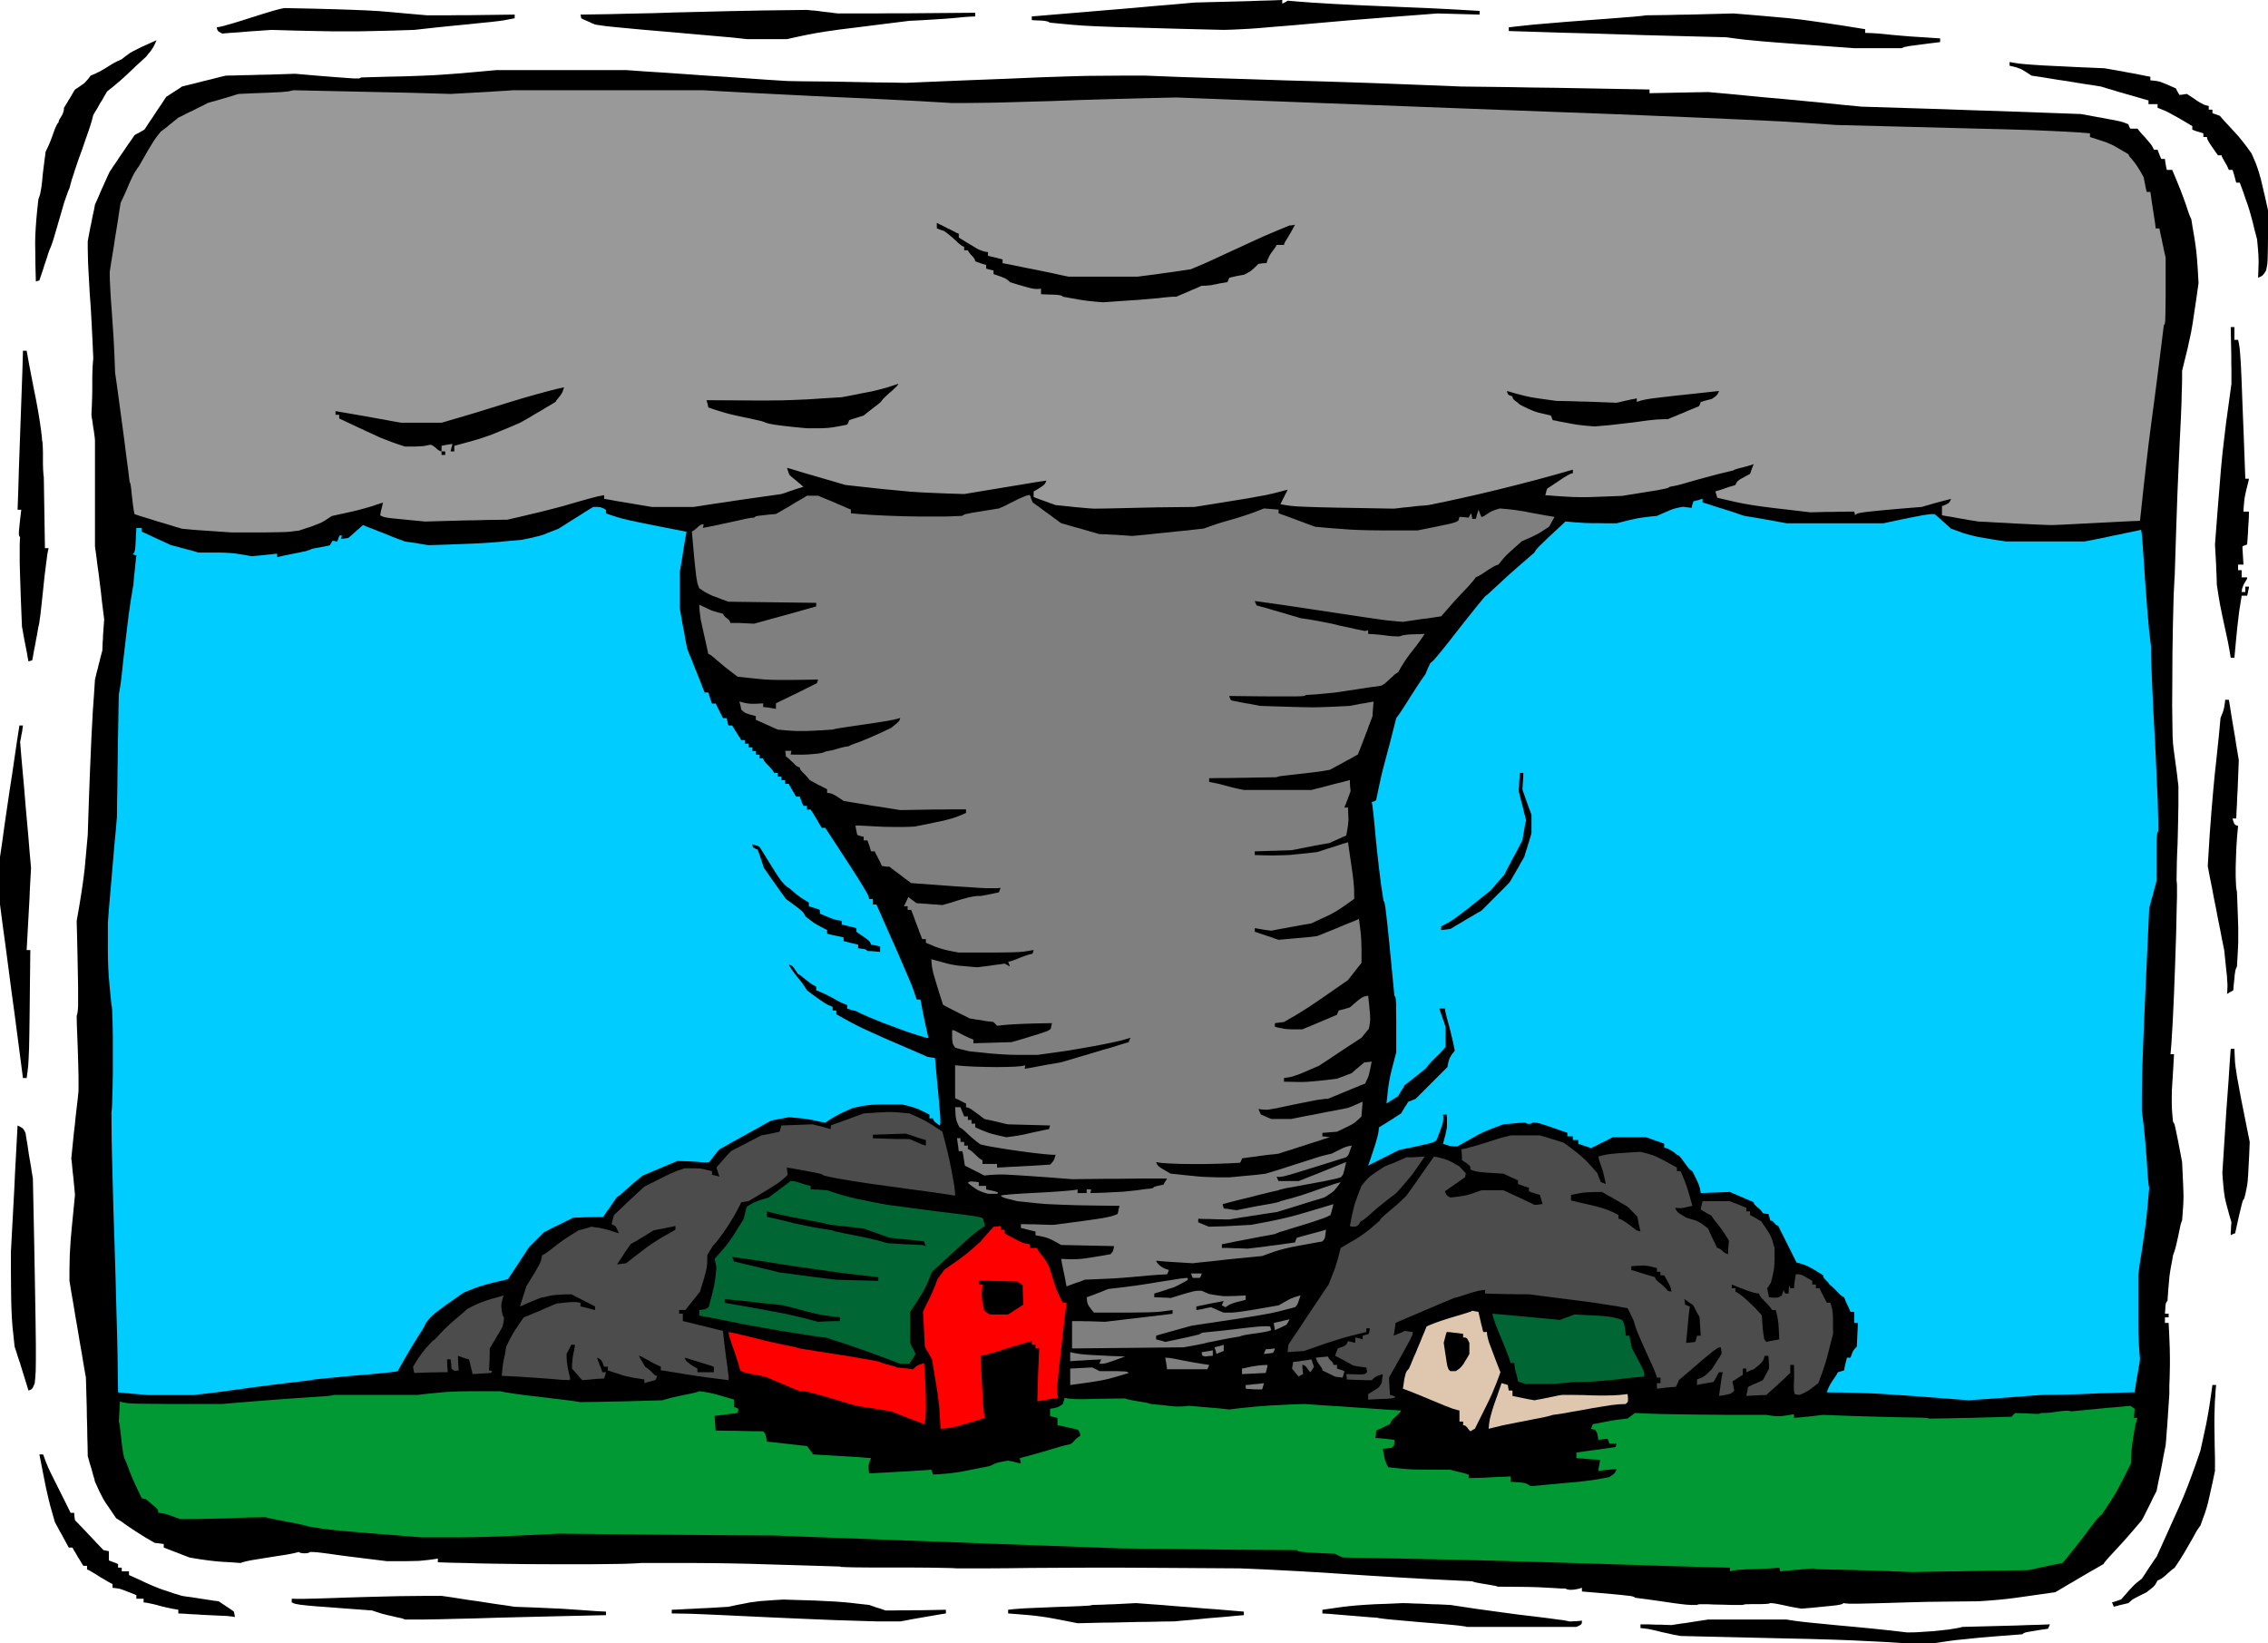 <svg xmlns="http://www.w3.org/2000/svg" fill-rule="evenodd" height="5.482in" preserveAspectRatio="none" stroke-linecap="round" viewBox="0 0 16000 11596" width="7.566in"><style>.brush1{fill:#000}.pen1{stroke:none}.brush3{fill:#dec7ae}.brush4{fill:red}.brush5{fill:#0cf}.brush6{fill:#4c4c4c}.brush7{fill:#7f7f7f}.brush8{fill:#063}</style><path class="pen1 brush1" d="m13455 11596-143-9-121-6-120-6-135-5-171-5-224-5-297-7-388-9-50-9-43-10-38-8-35-9-31-7-29-6-29-4-28-3v-26h54l27 1 27 1h28l27 1 28 1 28 1 32-5 32-5 32-4 32-5 32-5 32-5 33-5 33-5h554l30 5 35 5 40 5 44 5 101 10 113 11 120 11 124 12 124 13 120 14 60-1 62-4 62-4 58-6 52-6 43-7 18-3 14-3 11-2 7-3 77-2 77-2 78-2 77-2 78-2 77-3 77-2 78-3-1 4-2 4-1 4-2 3-2 4-1 4-2 4-2 4-56 8-41 7-31 5-21 4-13 3-9 4-5 3-5 5-171 13-131 11-97 10-71 7-52 7-40 6-34 5-36 5h-180zm-3107-116-9-3-21-3-31-4-40-4-98-9-112-9-113-10-100-9-41-4-33-4-23-3-11-3-48-3-49-4-48-4-48-4-49-4-48-4-48-4-49-3v-26l77-11 63-9 53-6 52-5 57-4 68-4 86-3 112-5 41 1 42 2 41 1 42 2 42 2 42 1 42 2 43 2 179 27 160 22 140 19 119 14 96 12 73 10 27 3 21 4 15 3 8 2h21l12-1h11l11-1 12-1 11-1 12-1v9l-1 6-1 6-3 4-4 4-7 4-10 5-13 6h-773zm-2746-26-86-17-67-13-55-10-47-7-46-6-51-5-61-5-77-6v-26l34-4 38-3 42-3 45-2 95-4 95-4 89-3 75-3 30-2 24-1 17-2 9-3 38-1 39-1 39-2 38-1 39-2 39-2 38-2 39-2 95 7 95 7 95 8 95 7 95 8 95 7 95 8 96 8v25l-61 5-61 6-61 5-61 5-61 6-62 6-61 5-62 6-85 1-85 2-86 1-85 2-85 2-86 1-85 2-86 2zm-1419-13-292-9-243-10-204-9-171-8-148-7-133-6-126-5-127-2v-26l50-2 49-3 50-2 50-3 50-2 51-3 50-3 50-3 60-13 48-9 39-8 37-5 37-5 44-3 53-4 69-4 128 4 99 3 77 4 62 3 54 4 53 5 60 7 73 8 14 5 15 5 14 5 15 5 14 4 15 5 14 5 15 5h53l53-1h53l54-1h53l53-1 53-1 53-1v26l-39 6-40 7-41 7-40 7-40 7-41 7-40 8-41 7h-168zm-3326-13-4-2-5-2-8-3-10-3-25-5-30-7-35-8-37-9-39-12-39-13-175-13-131-10-96-7-65-6-43-5-27-5-9-2-8-3-6-3-7-3v-26l39 1h41l43-1 45-1 100-3 115-4 133-4 155-4 86-2 93-1 100-1h107l64 9 64 10 64 10 65 9 64 10 65 10 65 9 65 10 138 5 111 5 88 4 72 5 61 4 55 4 57 4 62 3v25l-313 7-251 6-201 5-161 5-135 3-119 3-115 2h-123zm-1251-25-43-2-44-2-43-2-44-2-43-3-44-2-43-3-44-2v-26l-45-8-38-8-34-8-29-8-27-7-24-5-24-5-24-3v-26h-51v-25l-39-16-29-11-23-9-17-6-15-4-13-2-15-2-17-2v-26l-32-17-30-18-28-16-24-16-22-13-18-11-15-8-11-4v-26h-26l-10-15-9-16-10-16-10-16-9-16-10-17-10-16-9-17h-26l-12-22-12-22-12-22-12-23-13-22-12-23-13-23-12-23-17-60-14-49-11-43-10-43-11-48-12-60-15-76-19-98h26l9 23 8 23 9 22 9 22 20 43 22 44 24 48 27 54 31 62 35 71h25l1 6v13l1 6 1 7 1 7 1 6 1 7 25 26 25 26 25 26 25 27 25 26 25 27 26 27 25 26 5 1 4 1 5 1 5 1 5 1 5 1 5 1 4 1v65l8 3 8 3 8 3 8 3 8 3 8 3 8 4 9 3v26h26v26h51v26l69 31 53 25 43 19 37 15 35 13 37 12 44 15 56 17 32 5 32 4 32 5 32 5 32 5 33 5 32 5 33 4 14 9 13 9 14 9 13 9 14 9 13 9 14 9 13 10 1 5 1 4 1 5 1 5 1 5 1 5 1 5 1 4-6-1-6-1-6-1-7-1h-6l-7-1-7-1-7-1z"/><path class="pen1 brush1" d="m12707 11351-52-9-40-8-32-7-24-5-20-4-17-3-16-2-18-1-4 2-7 2-11 1-12 1-29 1h-67l-30 1h-12l-10 2-7 1-4 2h-80l-67-2-54-1-43-2h-64l-7 2-5 1-3 2h-40l-35-2-36-4-40-5-49-7-61-9-78-11-99-13-2-3-3-2-3-1-5-2-16-4-27-3-44-5-65-6-90-8-119-10v-26l-19 6-19 4-18 3-17 1h-14l-13-2-5-1-4-2-4-2-3-2h-32l-30-2-33-2-42-2-54-3-72-2-94-1-120-1-15-5-22-4-28-5-30-5-30-5-26-5-10-2-9-3-7-2-4-2-284-14-232-13-197-12-173-11-165-11-171-10-190-10-225-10-459-3-357-2h-276l-217 1-177 1-160 2-164 1h-188l-33-2-43-1-52-1-59-1-133-1h-276l-115-1-46-1-35-1-13-1h-11l-6-1-3-2-261-8-204-6-163-5-138-3-131-2-139-1h-370l-24 2-41 2-57 2-71 1-175 2h-207l-225-1-228-3-110-2-105-3-98-2-90-3v-26l-39 6-32 4-30 3-31 3-38 1-47 1h-144l-146-18-113-14-84-11-63-9-46-6-34-4-28-2-27-1-3 3-4 2-4 1-5 2-11 1-12 1-12-1-11-1-5-2-4-1-4-2-3-3-19 5-22 5-25 5-27 5-60 9-63 10-61 10-56 9-25 5-22 5-18 5-14 5-69-5-53-3-42-3-36-4-34-4-35-5-41-6-51-9-23-9-22-8-22-9-23-9-22-8-23-9-23-9-23-9v-25l-8-1-7-1-8-1-8-1-8-1-8-1-9-1-8-1-62-36-51-32-42-27-34-23-27-19-22-16-18-11-15-9-32-47-25-37-20-29-15-25-13-25-13-25-14-31-18-39-5-22-7-22-6-23-6-22-7-23-7-22-6-23-7-23-1-69-2-69-1-69-2-69-1-70-2-69-2-70-2-70-15-85-14-85-15-85-14-85-15-86-14-85-15-86-14-86v-69l1-56 1-52 3-53 4-63 7-79 10-102 13-132-3-32-3-32-3-32-3-32-4-32-3-32-3-33-4-33 6-59 6-59 6-60 7-59 6-60 7-60 7-60 6-60v-101l-2-83-2-69-2-60-2-53-2-51-2-53-1-58 5-19 3-21 2-32v-128l-2-112-3-155-5-204 18-103 13-80 10-66 8-59 7-57 6-65 7-77 9-99 8-243 7-187 6-144 5-114 5-96 5-92 7-99 8-121 6-25 6-26 7-25 6-26 7-26 6-26 7-26 7-26 1-27 1-27 2-27 1-28 2-27 2-28 2-27 2-28-8-64-8-64-7-65-8-64-8-65-9-64-8-65-9-65v-748l-2-22-3-22-3-23-4-22-3-23-3-22-4-23-3-23 3-67 2-57 1-50v-88l1-43 2-45 4-50-6-135-6-119-6-106-7-96-5-91-5-89-2-46-1-46-1-47v-50l6-32 6-32 6-32 7-32 6-32 7-33 7-32 6-33 13-29 13-29 12-29 13-29 13-29 13-29 13-29 14-29 21-32 22-32 21-32 22-32 22-32 22-33 23-32 22-33 9-5 8-5 9-4 9-5 8-5 9-5 9-5 9-5 19-29 19-29 20-29 19-29 19-29 20-29 19-29 19-29 14-8 13-9 14-9 14-9 14-9 14-9 14-9 14-10 39-10 38-9 39-10 39-10 38-9 39-10 39-10 39-9 60-1 61-2 61-1 62-2 61-1 61-2 62-2 61-2 149 13 113 9 80 6 55 4 19 1h34l6-2 3-1 3-2 3-2 175-5 137-3 110-4 93-4 89-6 95-7 113-10 142-13h915l141 10 142 9 142 10 141 10 142 9 142 10 143 10 142 9 104 2 105 1 104 1 105 2 104 2 105 2 105 1 106 2 405-17 310-12 235-10 179-6 144-4 128-1 132-1h156l226 9 242 8 258 8 273 9 287 8 302 10 315 12 327 13 166 2 165 2 166 3 166 2 166 3 166 3 167 3 166 3v26l51-1 52-1 51-1 51-1 52-1 52-1 52-1 52-1 135 12 135 13 136 13 135 12 136 13 135 13 135 14 136 13 193 6 193 6 194 6 193 7 194 6 193 7 193 7 194 7 93 17 72 13 52 10 37 7 27 6 20 6 16 6 18 7 1 4 1 3 2 4 1 4 2 4 2 4 2 4 2 4h51l17 21 17 20 17 18 16 18 15 18 14 17 6 9 5 9 5 10 4 9h26l3 8 3 8 3 8 3 7 3 9 4 8 3 8 4 9h26l1 9 1 10 2 10 1 9 2 10 2 10 2 9 2 10h38l32 76 26 64 20 53 16 44 12 36 10 30 9 24 10 21 9 57 8 46 7 42 6 42 6 47 5 56 5 71 5 90-17 120-14 93-11 74-11 62-12 56-13 60-17 68-21 86v55l-1 54-2 55-1 56-5 123-7 142-8 173-9 211-9 259-10 316-2 28-2 43-3 57-2 69-4 163-3 185-1 191-1 182 1 82 1 73 1 63 3 50 4 37 5 37 5 37 5 37 5 37 5 37 4 37 5 38v136l-2 110-2 91-2 76-3 66-2 61-1 63-1 67 1 6 1 11 1 17v80l-2 74-4 184-7 212-8 215-9 195-5 82-4 68-4 51-3 30h25l-6 107-5 82-4 63-1 50v41l1 40 3 43 5 51 4 5 4 7 4 12 5 21 7 34 10 48 13 68 17 89 4 85 3 66 2 52 1 42-1 37-2 37-3 42-4 52-3 4-2 8-4 11-3 13-7 33-8 39-9 40-9 38-5 18-5 16-5 13-4 12-5 30-5 27-5 26-5 29-5 35-4 45-5 57-5 73-4 4-4 5-2 5-2 7-2 10-1 14-1 20-2 25h26v26h-26v39h26l5 103 3 80 1 64v52l-1 47-1 45-2 51v60l-3 45-3 45-3 45-3 45-3 45-4 46-3 45-4 45-8 40-8 40-7 40-8 41-8 40-9 41-8 40-8 41-13 25-13 25-12 26-13 26-13 26-13 26-13 26-14 26-70 82-56 64-45 49-34 37-25 27-18 20-7 9-6 7-5 7-4 7-43 25-42 24-43 25-43 25-42 25-43 25-42 25-43 25-119 17-92 13-71 10-56 7-48 5-45 4-50 4-60 4-190 2-171 2-153 4-132 4-112 3-89 2h-66l-24-2-17-2-5 5-7 3-13 3-22 4-35 4-51 5-70 7-94 8zm2205-13-1-4-2-4-1-3-2-4-1-4-2-4-2-4-2-4 8-2 7-2 8-3 8-2 8-3 8-3 9-3 8-2 32-36 24-28 19-20 15-16 13-12 13-11 14-11 17-13 13-20 13-19 12-19 13-20 13-19 13-19 13-20 14-19 68-150 52-116 41-91 32-75 27-68 26-69 29-80 34-99 17-77 13-61 11-50 8-44 8-44 8-50 9-61 11-77h26l-4 42-2 40-3 38-1 36-2 70v67l1 69 1 73 2 80v91l-17 81-14 63-11 49-9 39-10 35-11 34-14 38-17 48-5 6-6 8-6 9-8 12-16 29-20 36-24 41-27 47-32 52-37 56-19 14-16 14-14 12-13 12-13 11-13 10-7 5-8 4-9 5-9 3-7 13-6 11-5 8-7 8-8 8-11 9-14 11-19 15-34 17-26 13-19 10-15 8-10 7-8 7-8 7-9 8-13 3-12 3-13 3-13 3-13 3-13 4-13 3-13 4z"/><path class="pen1" style="fill:#093" d="m13494 11093-204-8-159-5-121-3-87-2-59-1-38-1-11-1-9-1-5-1-4-3-30 2-30 3-30 2-29 3-30 2-30 3-30 3-30 3-1-3v-6l-1-3-1-3-1-3-1-4-1-4-78 6-65 3-52 2-41 1-34 2-29 2-12 2-13 2-12 3-12 3v-26l-422-11-338-11-286-9-262-8-270-8-307-8-375-8-473-9-6-3-6-3-6-3-7-3-6-3-7-3-7-4-7-4-85-4-64-3-46-3-32-3-20-2-12-3-7-3-4-5-155-1-155-1-154-1-155-2-155-2-155-2-154-1-155-2-306-11-306-11-306-11-306-12-306-11-307-12-306-11-307-12-189-1-190-1-190-2-190-1-191-2-190-2-190-2-191-2-175 9-137 6-111 5-94 3-91 2-97 1h-262l-213-17-162-13-120-10-88-8-65-7-52-6-47-8-52-8-34-10-42-9-45-9-47-9-44-8-38-8-17-3-13-3-10-3-7-3-64 1-61 1-61 2-64 3-70 2-81 2-94 2h-111l-34-12-26-10-20-7-16-5-14-4-13-2-14-2-17-2-1-8-1-8-1-3-2-4-3-4-4-4-11-11-16-13-22-19-30-24h-9l-3-1-3-1-3-1-4-1-4-1-28-58-23-49-18-42-15-36-11-30-10-26-9-22-9-20-5-20-4-20-3-20-3-21-5-39-4-38-4-34-3-30-2-12-2-10-2-8-2-6 1-18 1-17 1-18 1-17 1-18 1-18 1-18 1-18 9 3 9 3 10 2 12 2 15 2 19 2 24 1 31 1 83 1 121 1h389l203-17 168-13 135-10 105-7 77-5 53-4 19-2 13-2 9-2 4-2h593l78-9 62-6 54-5 53-3 58-2 71-1h204l22 5 26 4 30 5 33 5 73 10 81 9 82 10 81 10 75 9 65 10 72-1 73-1 72-2 73-1 72-2 73-2 72-2 73-2 13-5 16-4 18-5 19-5 40-9 42-9 40-8 33-7 14-4 11-3 7-3 5-2 30 4 24 4 22 4 22 5 25 6 31 9 40 12 51 15v52l4 1 3 1 4 2 4 1 4 2 4 2 4 2 4 2v3l-1 4v4l-1 4-1 4-1 4-1 4v3l-21 3-20 2-20 2-21 3-20 3-20 2-21 3-20 3 1 13 1 12 1 13 1 13 1 13 1 13 1 13 1 13h41l42 1h42l41 1 42 1 42 1h43l42 1 6 7 5 6 3 6 3 6 2 8 2 9 2 14 3 17 35 3 35 4 35 4 36 4 35 4 36 4 36 4 35 4 5 6 6 8 5 7 5 7 6 8 6 7 5 8 6 8 51 3 50 3 51 3 51 3 51 3 51 3 51 4 52 4-7 17-5 13-3 12-2 10-1 10 1 12 1 15 3 19 54-3 55-3 54-3 55-3 55-3 55-4 55-3 55-4 1 4 2 4 1 4 2 4 1 4 2 4 2 5 2 5 47-3 39-3 35-3 35-5 41-6 51-10 66-13 86-17 17-8 14-7 12-5 12-4 12-3 16-3 20-4 26-4 10 2 11 2 12 2 11 3 11 3 12 3 11 2 12 3-1-4-1-5-1-5-1-5-1-5-1-5-1-5-1-4 65-17 54-15 46-13 40-12 37-11 36-11 37-10 41-9 11-7 9-8 7-8 8-8 7-7 8-7 9-7 11-5v-9l-1-6v-6l-2-4-2-5-3-4-4-6-6-6-18-4-17-4-18-4-17-4-18-4-18-4-18-4-18-3v-52l-6-1-6-1-7-2-6-1-7-2-6-2-7-2-7-2v-51l17-3 14-2 10-3 9-2 9-4 8-5 11-6 12-9 2-5 1-5 1-5 2-6 2-6 2-5 1-6 2-6 13 3 14 3 16 1 17 2 39 1h46l56-2 64-1 75-1 86-1 14 5 21 5 26 5 29 5 29 5 26 4 21 5 14 5 52 5 41 4 34 4 28 3 26 2h26l29-1 35-4 35 3 35 3 35 3 36 3 36 3 35 3 36 4 36 4 73-9 58-6 51-5 48-4 53-4 63-3 80-4 102-4 85 6 86 6 85 5 85 6 85 6 86 6 86 6 86 5-3 6-4 6-4 5-5 5-11 11-12 10-12 12-11 12-5 6-4 7-4 8-3 8-11 6-12 5-12 6-13 6-12 6-13 6-12 5-13 6v12l-1 7v6l-1 7-1 6-1 7-1 7 17 1 16 1 17 2 16 1 17 2 17 2 17 2 17 2v22l-1 8-1 6-2 5-3 4-5 5-6 6-8 1-7 1-8 1-8 1-8 1-8 1-9 1-8 1 6 30 4 23 4 17 4 14 4 11 4 10 6 11 6 13 56 6 46 5 39 3 40 2 44 1 55 1h159l15 4 16 4 16 4 16 4 16 4 17 4 16 5 17 5v25l36-1 37-1 37-1 37-2 37-2 37-2 38-1 37-2v38l34 2 26 2 20 2 15 2 12 3 11 5 11 7 13 8 141-13 107-10 80-7 60-7 47-6 38-6 38-7 43-8 13-9 10-7 7-5 6-6 4-5 4-7 4-8 4-10-16 1-15 1-16 2-17 1-16 2-16 2-17 2-16 2 1-10 1-9 2-10 2-10 1-9 2-10 2-10 2-9-20-2-21-1-21-1-21-2-21-2-21-2-21-1-22-2v-39l34-5 34-5 35-5 34-4 35-5 35-5 34-5 35-5 1-3 1-3 1-3 1-3 1-3 1-3 1-4 1-3h-52l-1-4-1-4-1-4-2-4-2-4-2-5-2-4-1-5-8 1-8 1-8 1-8 1-8 1-8 1-8 1-9 1-3-17-2-13-2-10-2-8-3-6-3-6-5-6-6-6-3-1h-6l-3-1-3-1-3-1-4-1-4-1 2-3 1-4 1-4 2-4 2-5 2-4 1-4 2-5 31-5 26-5 23-5 24-4 25-5 31-5 38-5 47-5 6-5 6-5 7-4 6-5 7-5 6-5 7-5 7-5 32 1 37 2 50 2 74 2 108 2 152 2 206 2h269l30 5 24 3 20 1h18l19-1 22-3 26-4 35-6v26l25-2 25-2 26-3 26-2 26-3 26-3 26-3 26-3 212 8 168 5 127 3 94 2 65 1 43 1 14 1 11 1 8 2 6 2 72-1 73-1 72-2 73-1 72-2 73-2 72-2 73-2 3-3 3-3 3-3 3-3 3-3 3-3 4-4 4-4 40 1 35 1 29 2 25 1 19 1h15l6-1 4-1 4-1 3-3 37-1 32-2 29-4 26-4 25-3 23-2h24l11 2 12 2 52-5 51-5 51-5 52-5 51-5 52-4 52-5 52-5 4 2 4 2 3 3 4 2 4 3 4 3 4 3 4 3v7l-1 8v8l-1 8-1 8v8l-1 8-1 9h25l-3 11-4 13-5 16-4 18-7 39-7 45-7 47-5 47-3 45-1 41-34 69-27 53-22 42-20 36-20 34-22 35-27 41-34 51-7 4-8 8-10 10-11 13-26 33-33 43-37 50-43 55-48 61-53 64-30 6-31 6-30 6-31 7-30 6-31 7-31 7-31 6-102 1-101 2-102 1-101 2-102 2-101 1-102 2-101 2z"/><path class="pen1 brush3" d="m10374 10100-8-7-6-7-5-7-5-7-6-6-6-5-3-2-4-1-4-1h-5v-26h-26v-78l-17-4-17-5-17-5-18-7-39-15-43-18-49-20-57-24-66-27-76-29 6-39 4-29 5-21 4-16 4-11 5-9 7-8 8-9 16-37 15-37 16-36 15-37 16-37 15-38 16-37 15-38 25-11 25-10 27-10 26-9 52-17 50-15 44-13 36-11 14-5 11-3 8-4 4-3 5 1 6 1 5 1 5 1 6 1 6 1 5 1 6 1 4 18 4 17 4 18 4 17 4 18 5 18 4 18 5 18h26l1 18 3 15 4 18 7 23 12 32 16 43 22 58 30 77-17 47-15 39-14 34-15 36-19 41-25 51-33 66-42 85-4 2-4 2-4 2-4 2-4 3-4 2-4 3-3 2z"/><path class="pen1 brush4" d="m6635 10082-3-60-3-49-3-43-5-44-6-50-10-62-13-79-17-103-6-10-6-11-6-11-6-12-7-11-7-12-6-11-7-12-1-30-2-30-1-31-2-30-1-31-2-31-2-31-2-31 10-22 10-21 10-21 12-23 13-26 14-32 16-39 18-48 6-8 6-7 5-8 6-8 6-8 6-8 6-9 5-8 47-33 37-26 30-21 25-19 24-19 26-22 31-27 38-34 11-13 11-13 11-12 11-13 12-13 11-13 12-13 12-14h12l6-1h6l7-1 7-1 6-1 7-1v26h26v26l43 23 32 17 25 13 19 9 16 6 14 4 14 2 17 3v26h52v5l2 4 2 5 3 5 8 11 10 12 12 16 14 18 8 12 7 12 8 14 8 15 18 55 13 43 11 33 9 27 10 23 10 22 12 25 15 30h26l-24 204-17 154-13 112-7 78-3 28-1 23-1 17 1 15v11l2 10 2 9 2 9-18 3-19 3-18 3-19 3-18 3-18 4-19 3-18 4 1-46 1-47 2-46 1-47 2-47 2-47 2-47 2-47h-26v-26h-26v-26l-61 17-57 17-53 16-48 16-43 13-39 11-17 5-16 4-14 3-13 2 6 127 5 97 4 71 3 50 3 34 2 23 4 18 4 18-74 23-57 17-43 13-33 9-27 6-25 4-25 3-30 2z"/><path class="pen1 brush3" d="m10502 10082 2-26 3-22 4-23 7-27 10-35 15-46 22-62 28-81 5 1 5 1 5 2 6 2 5 1 6 2 6 2 6 2 1 5 1 5v4l1 5 1 5 1 5 1 5 1 5h26v38l19 4 20 4 19 4 19 4 20 4 19 4 19 3 20 4 24-5 24-4 24-5 25-5 24-5 24-5 24-5 24-4h84l70 1 60 2 52 1h48l47-1 49-3 54-6 2 17 1 14v17l-2 6-3 5-5 5-6 6-22 1-26 1-27 3-29 3-62 10-67 11-70 13-72 12-71 13-69 10-16 5-19 5-21 5-24 5-53 10-59 12-63 12-66 13-33 7-33 8-33 8-32 8z"/><path class="pen1 brush4" d="m6519 10049-29-11-29-11-29-11-29-11-29-12-29-11-29-12-29-11-31-5-30-5-30-5-31-5-31-5-31-4-30-5-31-5-115-34-87-26-64-18-45-12-32-8-22-4-17-1h-18l-30-13-31-12-30-13-31-13-30-13-31-13-31-13-31-13-47-9-36-7-26-5-19-4-15-4-11-4-10-5-11-6-11-39-12-40-13-39-13-37-12-35-10-31-5-15-3-13-2-12-2-10 54 11 50 12 47 11 49 12 54 14 62 14 73 16 88 18 7 3 15 4 23 4 30 5 74 12 90 14 96 15 97 16 45 8 43 7 39 8 34 7 3 3 5 2 7 3 7 2 17 5 19 5 19 5 17 4 8 3 6 2 5 3 3 2 15 1 14 2 15 1 14 2 15 1 14 2 15 2 14 2 9-8 7-7 6-5 7-5 8-4 10-4 14-5 17-6 6 81 4 78 2 72 1 65v28l-1 26-1 23-1 19-2 16-2 12-2 4-1 4-2 2-1 1z"/><path class="pen1 brush5" d="m13893 9881-222-17-171-13-131-9-104-7-89-4-84-3-92-2-112-1 3-12 5-12 5-11 5-11 12-21 12-19 12-17 10-15 8-13 5-11 5-1 5-2 5-1 6-2 6-2 5-1 6-2 6-2 2-11 2-11 3-11 2-11 3-12 3-11 3-12 2-11h26l6-18 5-13 4-10 4-8 5-7 5-6 7-7 8-9 1-20 1-21 1-21 1-21 1-21 1-21 1-21 1-21h-26v-78h-26l-6-12-5-13-6-13-6-12-6-13-6-13-5-14-6-13-6-3-5-3-6-4-5-4-11-10-11-11-12-13-14-14-15-14-18-14-7-12-8-9-7-7-7-7-6-7-5-6-2-4-1-4-1-4v-5l-39-24-29-18-24-13-19-10-17-7-17-6-19-6-24-6-16-32-16-32-16-32-16-32-16-32-16-32-17-33-16-33-11-5-8-6-6-7-6-6-5-6-6-4-3-2-3-1-4-1h-5l-1-6-1-6-2-6-1-6-2-5-2-6-2-6-2-6h-10l-4-1h-5l-5-1-5-1-5-1-5-1-4-7-4-6-5-6-5-6-11-10-11-9-9-8-8-8-3-4-2-4-2-5v-4l-20-9-21-9-21-9-21-9-21-9-21-9-21-9-22-10-25 1-25 1-26 1-26 1-26 1-26 1-26 1-26 1-3-17-2-14-4-13-4-14-7-16-9-20-13-26-17-35-6-2-5-4-6-5-5-5-10-12-11-14-11-16-13-17-13-18-16-17-4-2-4-1-4-2-4-3-7-6-9-7-11-8-15-9-9-5-10-5-12-4-14-5v-26l-15-6-16-6-16-5-16-6-17-6-16-6-16-6-17-5h-232l-19 9-19 10-20 10-19 9-20 10-19 10-19 9-20 10-10-4-11-4-11-4-12-3-11-4-12-4-11-4-12-4v-26h-38v-26h-39v-25l-68-24-52-18-38-13-27-8-20-6-14-2-13-1-13-1-5 5-7 3-7 2h-14l-7-2-6-3-6-5-19 2-19 1-20 1-19 2-19 2-20 2-19 1-19 2-48 18-37 14-32 13-30 13-32 16-37 21-47 26-60 34h-30l-11-1-10-1-10-2-11-4-14-4-17-6 10-38 8-30 5-24 4-21 1-19v-44l-2-30h-26l2 17v15l-1 14-3 15-6 19-9 25-12 33-17 42-7 6-8 6-12 5-20 6-30 7-44 10-61 13-81 17-27 13-27 14-28 14-27 13-27 14-28 14-28 14-27 15 23-68 17-52 13-40 8-29 6-22 4-19 3-19 3-22 19-12 20-12 19-12 19-12 20-12 19-13 19-12 20-13 6-10 6-10 6-10 6-10 7-11 7-10 6-11 7-10 6-3 6-2 7-2 6-3 7-3 6-2 7-3 7-3 28-28 28-28 28-28 28-28 28-28 28-28 28-28 28-28 4-22 4-17 4-13 4-11 6-11 7-12 10-13 13-17-14-67-13-54-11-45-10-36-8-30-6-24-5-21-3-20h-39l5 16 5 15 6 16 5 16 6 17 6 16 5 16 6 17v142l-19 22-18 20-18 18-18 17-17 17-17 18-17 20-18 22-18 15-18 14-19 15-18 14-18 15-19 14-18 15-19 14-5 10-6 10-6 9-6 10-6 10-5 9-6 10-6 10-10 6-10 6-10 6-10 7-11 6-10 7-11 7-10 6 6-55 5-45 5-36 6-34 7-36 10-40 13-50 17-65v-223l-1-70v-47l-2-29-2-17-2-5-2-3-2-3-2-2-21-217-16-164-12-117-9-79-6-49-5-27-2-7-2-5-2-3-2-3-9-60-9-58-7-58-7-56-12-106-10-97-8-86-7-73-4-32-3-27-3-24-4-19 4-1 4-1 4-2 4-1 4-2 4-2 3-2 4-2 18-86 15-70 14-59 15-56 15-57 18-67 21-82 26-103 22-29 25-38 27-42 29-46 29-45 28-43 25-37 21-29 4-10 4-10 4-9 4-10 4-10 5-9 4-10 5-10 9-7 13-12 15-17 19-22 44-54 52-66 57-73 60-76 60-75 58-70 15-11 17-15 23-22 32-29 42-39 56-51 72-63 91-79 6-11 7-10 11-12 17-18 25-24 36-35 51-47 66-62 43 4 35 3 32 2 32 2 37 1h46l59 1h77l51-13 40-10 33-7 27-6 27-4 29-4 34-4 43-4 38-17 30-13 23-10 18-7 16-5 16-4 18-4 21-4h8l8 1 7 1 8 1 8 1 9 1 8 1 9 1 1-6 1-5 1-6 2-6 2-6 2-6 2-5 1-6 8-2 8-2 8-2 8-2 8-2 8-3 8-2 9-3v26l37 11 36 12 37 12 37 11 37 12 38 12 37 13 37 12 37 6 37 6 37 6 37 7 37 6 37 7 37 7 38 7h683l103-22 77-16 57-11 41-8 28-4 21-3 17-1h17l15 13 14 12 15 13 14 13 15 13 14 13 15 13 14 13 48 17 38 14 34 10 35 9 40 9 48 8 63 11 81 12h555l49-9 50-10 49-10 50-11 51-10 50-11 50-10 50-11 4 25 3 32 3 37 3 42 7 98 7 111 9 119 9 123 6 62 5 60 7 59 7 57v58l2 66 3 73 3 79 8 172 10 184 9 186 8 179 4 85 2 80 2 74v66l-2 3-2 2-2 4-1 4-2 15-2 26-1 40v254l-6 25-7 24-6 24-6 24-7 24-7 25-6 24-7 24-17 375-13 285-9 213-6 157-4 117-2 95-1 89v100l7 53 6 51 5 49 5 48 7 88 6 78 4 67 4 52 2 20 2 16 2 12 2 7-10 115-9 95-10 79-10 69-9 63-10 62-10 64-9 72v340l1 63 2 50 2 44 3 45 4 51-4 29-5 29-5 29-5 29-5 29-5 29-4 30-5 29-91 2-80 3-72 2-68 3-69 3-75 2-84 2-98 1-66 4-66 5-65 5-66 5-66 5-67 5-66 4-67 5z"/><path class="pen1 brush6" d="M9652 9876v-39l25-15 20-12 14-9 11-8 7-7 6-7 6-9 6-10 1-8 1-7 1-8 1-8 1-8 1-8 1-9 1-8-17 6-14 4-10 5-8 4-6 4-7 5-7 7-9 8h-43l-21-1h-22l-22-1-23-1-22-1-22-1v-9l-1-5-1-5v-5l-1-5-1-5-1-4 42 1 33 1 23 1 17-1 6-1 5-1 5-1 3-2 7-4 6-6v-4l-1-4v-4l-1-4-1-4v-5l-1-4-1-5-11-1-11-1-11-2-11-1-12-2-11-2-12-2-12-2-15-8-16-9-16-9-16-9-16-8-17-9-16-9-17-8 2-6 2-6 2-7 3-6 2-7 2-6 3-7 3-7 19-7 15-5 11-5 8-5 6-5 4-6 4-8 5-11 6 2 6 1 6 1 7 2 6 2 7 2 7 1 6 2v-38l6 1 6 1 7 2 6 1 7 2 6 2 7 2 7 2v-26l5-1 5-2 5-1 6-2 5-1 6-2 6-2 6-2 1-5 1-5 1-5 1-4 1-5 1-5v-5l1-5h-25v26l-60 15-49 12-41 11-40 12-44 14-53 17-66 23-86 30-14 1-15 1-14 1-15 1-14 1-15 1-14 1-15 1v-6l1-6v-6l1-7 1-7 1-6v-7l1-7 35-53 36-53 35-53 35-53 36-54 36-53 35-53 36-53 17-43 13-34 11-27 8-25 8-25 8-27 9-34 11-43 56-33 43-25 34-21 27-19 25-18 26-21 29-25 36-31 2-6 4-5 5-6 7-7 18-16 22-19 27-23 31-26 35-32 37-36 24-34 25-34 24-34 24-35 24-34 24-35 25-35 24-35 30 6 23 6 20 5 17 6 17 7 20 10 23 13 30 17 5 6 5 6 6 5 5 6 6 6 5 6 6 6 6 5v8l-1 4-1 4v4l-1 4-1 3-1 4-18 12-17 12-17 12-18 12-18 13-18 12-18 13-18 12 4 11 4 7 3 6 4 5 4 4 5 3 6 4 9 4 38-4 30-4 25-4 21-4 21-6 22-7 28-10 34-12h155l27 12 27 13 27 12 27 13 28 13 27 13 28 13 28 14h7l6-1h7l7-1 7-1 8-1 7-1h8l-2-8-2-8-2-8-3-8-2-8-2-8-3-8-2-9-10-3-10-3-10-3-9-3-10-3-10-3-9-4-10-4v-26l-10-2-9-3-10-3-10-3-9-4-10-3-10-4-9-3v-26l-13-6-12-6-13-5-13-6-13-6-13-6-13-6-13-6-64-4-49-3-36-3-25-3-19-3-14-4-12-4-13-6-1-9v-7l-3-6-4-6-7-6-10-8-15-10-20-13v-19l-1-10v-10l-1-9-1-10-1-10-1-9 22-4 22-5 21-6 22-6 44-13 43-13 44-14 43-14 44-12 43-11h207l20 6 21 6 20 6 21 7 21 6 22 7 21 7 21 6 45 33 34 26 28 22 23 20 22 20 24 25 27 30 34 38 3 8 3 8 3 8 3 8 3 8 4 8 3 8 4 9 4 1 4 1 4 2 4 1 4 2 4 2 5 2 5 2-8-40-8-34-8-28-8-24-7-20-6-17-4-16-3-15 26-7 22-5 22-4 25-3 32-3 42-3 55-4 73-4 34 8 28 8 24 8 23 9 26 12 31 16 40 22 51 28v25h26l15 35 11 27 9 24 8 22 8 25 9 29 10 36 13 47-28 6-21 5-16 3-12 2h-21l-11-1-12-2 4 11 4 8 5 7 6 6 9 7 11 8 17 10 21 13 30 9 23 7 19 6 15 7 14 8 15 10 17 13 22 17 7 17 8 17 8 17 8 17 8 17 8 17 9 18 8 17h5l4 2 5 2 4 2 9 6 9 8 9 8 10 7 5 3 6 2 5 2 6 2 1-12v-23l1-12 1-12 1-12 1-12 1-13-27-43-23-34-19-26-16-20-13-16-10-13-8-11-6-12-9-5-10-5-10-5-9-6-10-6-10-5-9-6-10-6 1-7 1-7 2-7 2-7 1-8 2-8 2-7 2-8h193l15 6 14 6 15 5 14 6 15 6 14 6 15 6 14 5v26h26v26l10 5 10 5 9 5 10 6 10 5 9 6 10 6 10 6 23 32 17 26 14 21 10 18 8 18 7 19 7 24 9 30v84l-1 29-2 24-3 22-5 24-6 28-9 34-3 5-3 5-3 4-3 5-3 5-3 5-4 5-4 5 1 7 2 8 1 8 2 8 2 8 1 8 2 8 2 9 20 2 15 1h12l9-1 8-1 8-3 8-5 11-6 1-5 1-5 1-4 2-5 2-5 2-5 1-5 2-5 3 9 2 6 3 5 2 3 4 2 5 1h15l2-21 1-16 1-10 1-6 1-1h1l1 2 2 5 3 9h26l1-12 1-12 1-12 2-12 2-13 2-12 2-13 1-12h24l10 2 10 3 12 6 15 8 20 12 26 15v26h25v26h26l6 12 6 13 6 12 7 13 6 13 7 13 7 13 7 14h25l6 21 5 18 3 18 2 18 2 24v69l1 51-18 68-13 53-11 42-10 35-10 32-11 33-14 38-17 47-11 8-11 8-12 10-13 10-16 12-19 11-11 6-13 6-13 6-15 6-4-1h-7l-5-1-4-1-4-1-5-1-4-1-4-17-2-17v-35l1-23 1-29v-37l-1-48h-26v57l-21 19-20 20-21 19-21 19-21 20-21 19-22 19-21 20-17 1h-18l-17 1-18 1-17 1-18 1-18 1-19 1 1-7 2-8 1-8 2-8 2-8 1-8 2-9 2-8 13-6 12-6 13-6 13-5 13-6 13-6 13-6 13-6 5-9 6-10 5-11 5-10 6-10 6-11 5-10 6-11v-22l-1-11v-11l-1-12-1-11-1-12-1-11h-26l-4 14-4 12-5 10-6 8-9 10-12 11-16 13-21 17-6 2-6 2-6 3-7 2-6 3-7 3-7 3-7 3v-26h-25v44l-9 6-9 5-9 6-9 6-9 6-9 6-9 5-10 6 1 8 2 8 1 7 2 8 2 8 1 9 2 8 2 9-8 8-8 7-8 5-9 4-11 3-16 3-21 4-27 4 3-20 3-21 3-21 3-21 3-21 3-21 4-21 4-21h-26l-5 8-5 9-5 9-4 8-5 9-5 9-5 9-5 8-14 2-15 3-14 2-15 3-14 2-15 3-14 3-15 3v-39l17-7 14-5 11-6 10-6 10-8 11-10 13-13 17-17 9-13 9-14 9-14 8-13 9-14 9-13 8-14 9-13v-12l-1-6-1-5v-6l-1-6-1-6-1-6h-5l-4 1-5 1-5 2-7 3-8 6-10 7-13 9-34 28-49 41-67 58-90 76-2 6-2 6-2 6-3 6-3 5-3 6-2 6-3 6-17 1-16 1-17 2-16 1-17 2-17 2-17 2-17 2v-39h25v-39h-25l-3-12-6-16-8-21-10-24-25-55-28-62-28-62-25-59-11-27-8-24-7-21-4-16-5-11-5-11-5-11-6-11-5-12-6-11-6-12-6-12-18-3-23-4-35-7-54-8-82-13-116-16-159-20-209-27h-77l-39-1h-39l-38-1-39-1-39-1-38-1v-26l-14 2-14 1-12 2-13 3-23 6-24 7-25 8-28 9-31 10-35 9-52 22-51 21-51 22-52 22-51 22-52 22-52 22-52 23-1 10-1 11-2 11-2 12-1 11-2 12-2 11-2 12 10-4 9-4 10-4 10-4 9-4 10-4 10-5 9-5 7 1 7 1 7 1 7 1 7 1 7 1 8 1 7 1v9l-2 11-7 15-12 25-20 37-30 54-41 73-55 98 1 15v15l1 15 1 15 1 15 1 16 1 15 1 16 5 1 5 1 5 1 5 2 4 2 5 2 5 2 5 1-5 5-5 3-9 3-15 2-22 2-33 1-45 2-59 3z"/><path class="pen1 brush5" d="m1039 9843-25-2-26-2-25-2-26-2-26-3-26-2-26-3-26-2-2-138-2-138-3-137-4-137-7-268-8-261-8-248-6-235-3-110-2-106-1-100-1-95 3-28 2-37 1-46 2-53 2-121v-254l-2-108-2-44-1-34-2-24-3-12-8-81-6-66-5-56-3-53-2-58-1-68v-198l7-93 8-93 8-93 8-94 8-94 8-93 9-94 8-94 1-107 2-108 1-108 2-108 1-108 2-108 2-108 2-109 5-24 5-31 5-36 5-40 10-93 12-104 13-112 14-114 8-57 8-56 9-54 9-52 2-25 2-26 3-26 3-25 2-26 3-26 3-26 3-27h-3l-3-1-3-1-3-1-3-1-4-1-3-1-4-1 6-7 5-6 3-10 3-14 2-21 2-31 2-42 3-55h38v26l26 11 25 12 26 12 26 12 26 12 26 12 26 12 26 12 24 6 24 6 24 7 24 6 25 7 24 6 24 7 24 7h137l46 1 38 2 34 3 33 5 39 6 47 9 22-2 23-2 22-2 22-2 23-3 23-2 22-3 24-2v25l45-11 40-8 35-7 31-6 27-6 25-5 11-4 10-3 11-4 10-5 15-3 16-3 16-3 16-3 16-3 17-3 16-4 16-4 2-4 2-3 2-4 2-4 3-4 2-4 3-4 2-4h4l4 1h4l4 1 4 1 5 1 4 1h5l4-14 4-11 3-8 3-5 3-3 3-2h11v6l-1 3-1 3v3l-1 3-1 4-1 3 6-1h6l6-1 7-1 6-1 7-1 7-1 6-1 13-11 13-11 12-11 13-11 13-12 13-11 13-12 14-12 36 15 37 14 37 15 37 14 37 15 37 15 37 14 38 14 20 3 21 3 21 3 21 3 21 4 21 3 21 4 22 3 128-4 99-4 79-3 66-3 60-4 63-5 72-7 90-8 43-9 34-7 27-7 25-6 25-8 27-11 34-13 43-17 30-19 30-19 31-20 31-19 30-19 31-20 31-19 31-19h30l11 1 9 1 8 3 9 3 10 5 13 7v26l44 15 38 12 39 11 47 11 61 13 83 17 111 22 145 28-6 35-6 35-6 35-6 36-5 35-6 36-6 36-6 36v257l6 35 6 35 6 36 7 35 7 36 6 36 7 35 7 36 15 39 16 38 15 39 16 39 15 38 16 39 15 39 15 38h26l3 10 3 10 3 9 3 10 3 10 4 9 3 10 4 10h26l6 12 6 13 6 13 7 12 6 13 7 13 7 14 6 13h26l1 6 2 6 1 6 2 7 1 6 2 7 2 7 2 7h26l8 12 7 13 8 12 8 13 8 13 8 13 9 13 8 14h26v25h26v26h26v26h25v26h26v26h26l1 5 2 5 3 6 4 6 11 13 13 13 13 14 13 14 5 7 5 7 4 6 3 7h26v26h26v25h26v26h26l5 11 7 11 6 11 6 11 7 12 7 11 6 12 7 11h26l3 8 3 8 3 8 3 8 3 8 3 8 4 8 4 9h25v26h26l10 15 10 16 9 16 10 16 10 16 9 17 10 16 10 17h25l100 153 75 115 54 84 36 59 23 38 13 24 3 8 3 8 1 6 2 7h26v39h25l83 188 63 142 45 104 32 75 23 54 15 39 11 33 12 35h26l7 34 6 34 7 34 7 34 7 34 8 34 7 33 8 34h-10l-17-4-24-7-29-9-71-23-81-30-84-31-79-32-36-15-31-14-26-12-20-11-8-2-8-2-8-2-8-2-8-2-8-3-8-2-9-3v-26l-12-4-12-5-12-5-13-6-25-13-26-15-27-14-29-15-15-7-15-6-16-7-17-6v-26l-25-14-21-14-18-14-16-13-14-11-12-10-12-8-11-6-13-20-10-14-8-11-6-8-6-4-6-4-7-2-8-1 16 26 15 22 15 20 15 19 16 19 16 21 17 24 18 29 43 32 33 24 25 17 19 13 15 9 14 8 15 6 17 7v26h26v26l56 32 48 26 48 25 54 26 69 31 91 41 121 52 157 68 6 1 6 1 7 1 6 1 7 1 6 1 7 1 7 1 14 153 11 116 7 83 5 56 1 20v34l-1 6-2 4-2 3-2 2-7-7-8-6-7-5-7-6-6-5-5-6-1-4-2-4-1-4v-4h-26v-26l-30-16-24-11-19-10-19-7-18-6-22-7-27-7-34-8h-136l-46 1-36 2-30 3-30 4-31 7-39 8-39 17-30 14-23 11-19 10-18 10-18 11-21 13-26 17-26-4-23-5-22-5-24-5-28-5-34-5-44-4-56-5-16 3-16 3-16 3-16 3-16 3-17 3-16 4-16 4-45 25-45 25-45 25-45 25-45 25-46 25-45 26-45 25-9 10-9 11-9 12-9 11-9 11-9 12-9 11-10 12-17 1h-18l-21-1-24-2-28-2-33-2-38-1-45-1-30 13-30 12-31 13-30 13-31 13-31 13-31 13-31 13-43 36-35 29-28 25-21 19-17 15-13 12-12 8-11 6-12 17-12 18-12 17-12 18-13 18-12 17-13 19-12 18h-53l-26 1h-26l-27 1-26 1-27 1-27 1-25 13-26 12-25 13-26 13-26 12-26 13-26 14-26 13-13 13-12 12-13 13-13 13-13 13-13 13-13 13-13 13-19 28-18 28-19 28-18 29-19 28-19 29-19 28-19 29-61 15-48 11-38 10-31 9-29 9-30 11-34 13-43 18-73 51-55 39-41 30-29 22-21 19-17 16-14 17-16 20-10 22-12 22-15 24-19 29-24 39-31 51-39 67-49 86-15 3-25 3-34 4-40 4-97 9-108 9-106 10-93 9-38 4-31 3-21 4-10 2-159 19-130 16-108 14-93 13-84 11-79 11-82 10-91 10h-322z"/><path class="pen1 brush1" d="m201 9812-12-39-12-39-12-38-12-39-12-39-13-38-12-39-13-39-8-77-7-64-4-57-3-60-2-69-1-86-1-112v-145l6-111 6-112 6-111 6-111 5-111 6-111 6-112 6-111 13 6 9 5 8 5 6 4 5 5 4 7 5 9 6 11 6 39 7 40 6 41 6 40 7 40 7 41 6 40 7 41 9 439 6 331 4 240 2 167v109l-1 70-3 47-4 41-6 15-5 11-4 8-4 5-4 4-6 3-6 3-9 3z"/><path class="pen1 brush7" d="M8865 9804h-10l-9-1h-10l-10-1-9-1h-10l-10-1-9-1v-26l15-1 16-1 16-2 16-2 16-1 17-2 16-2 17-2-1 5-2 5-1 6-2 5-2 6-1 5-2 6-2 6h-39zm-1315-31v-116l19-1 20-1 19-1 19-1 20-1 19-1 19-1 20-1 6 3 6 3 6 3 7 3 6 3 7 4 7 3 6 4h112l35 1 24 1 16 1 9 2 6 4 5 4-56 17-45 13-39 11-38 8-41 8-50 8-63 9-81 11z"/><path class="pen1 brush8" d="m10760 9765-6-2-6-2-6-2-6-2-7-2-7-2-6-3-7-3-3-18-4-15-3-13-4-13-4-14-3-16-3-18-2-22h-26l-7-22-7-22-9-23-9-23-19-47-19-47-19-45-17-43-7-20-6-20-6-18-4-18 59 5 60 5 59 6 60 5 60 6 59 5 60 6 60 6 13-5 12-5 13-5 13-4 13-5 13-5 13-5 13-5 86 5 65 3 48 3 37 4 28 4 23 5 23 6 26 9 6 11 4 10 4 8 2 10 3 12 2 15 2 19 2 26h26l2 11 2 11 2 11 2 11 3 11 2 12 3 11 2 12 30 55 22 42 16 31 11 23 3 8 3 7 1 7 1 5v10l-2 11-64 5-58 6-55 7-55 6-57 5-62 5-34 2-37 1-39 1h-41l-39 5-32 3-29 2-29 2-35 1h-172z"/><path class="pen1 brush6" d="M4546 9760v-26l-43-7-34-5-27-6-25-5-25-7-27-9-34-11-43-14v-26h-26l-7-17-5-13-5-10-5-7-5-5-6-4-8-4-10-4 5 12 4 13 5 12 5 13 5 13 5 13 5 13 4 14h26l-1 5-1 5-2 5-1 6-2 5-2 6-2 6-2 6-19 1-19 1-20 1-19 2-19 2-20 2-19 1-19 2-9-9-9-10-9-11-8-10-10-10-9-11-9-10-10-11 1-31 2-24 2-21 3-18 3-16 4-17 3-19 3-22h-26l-4 8-3 8-4 8-5 8-4 8-4 8-5 8-4 9v18l1 18 1 17 2 15 4 27 5 24 4 20 5 17 2 13 2 11-4 2-5 2h-18l-30-1-44-4-63-5-82-6-105-7-132-7 3-34 3-29 3-23 4-22 4-20 5-22 4-25 5-31 17-34 14-27 12-22 11-20 13-20 15-22 18-27 24-34 29-12 29-12 29-12 29-12 29-13 29-12 29-13 29-12 39-4 29-3 23-2 17-1h28l15 2 17 3v26l12 2 13 3 13 3 12 3 13 4 13 3 13 4 14 3v-25l-21-11-20-11-21-10-21-11-21-11-21-10-21-11-22-11-47 1-38 2-29 2-24 3-21 4-18 5-20 4-22 5-17 7-18 7-17 7-18 8-18 7-17 8-18 8-19 8 5-18 5-17 6-18 5-17 6-18 6-18 5-18 6-18 34-56 26-42 18-32 13-23 9-19 5-15 3-15 3-17 10-5 9-5 10-6 9-7 22-16 25-20 31-24 38-27 22-15 25-16 27-17 30-18 11-3 11-3 11-3 11-3 11-3 12-3 12-4 11-4 30 5 24 3 20 4 18 4 19 5 21 6 27 9 35 11-7-17-6-13-5-10-4-7-6-5-6-4-8-4-10-5 2-7 2-8 2-8 2-8 2-8 3-8 2-9 3-8 26-25 27-25 26-26 27-25 27-25 27-25 27-25 27-25 68-34 52-26 40-20 30-14 24-10 22-9 22-7 26-9h68l23 1 20 1 17 3 18 4 21 5 26 6v26l6 1 6 2 6 1 7 2 6 1 7 2 7 2 7 2-2-8-3-7-2-8-3-8-2-8-3-8-3-9-3-8 13-15 12-14 13-15 13-14 12-15 13-14 14-15 13-14 26-14 27-13 26-14 27-14 27-14 27-14 27-14 27-14 16-3 16-3 16-3 16-3 16-3 16-4 17-3 16-4 1-5 1-5 2-5 2-6 1-6 2-5 2-6 2-6 27-1 27-1 27-1 28-1 27-1 27-1 28-1 28-1 16 4 16 4 16 4 16 4 16 4 16 5 17 4 16 5v-26l29-11 29-10 29-11 29-10 29-11 29-11 29-10 29-11 64-4 50-3 39-2 32-1 30 1 30 2 35 3 42 4 39 17 30 14 25 12 22 12 23 13 25 15 30 20 39 26 16 60 17 67 16 70 14 68 12 64 9 54 3 23 2 19 1 16v10l-98-15-114-16-126-17-131-18-131-18-124-19-57-10-54-9-50-10-43-10-5-4-7-4-11-4-19-4-31-7-44-8-60-11-81-14v12l1 6v6l1 7 1 7 1 6 1 7-18 18-16 14-17 14-22 16-31 20-42 26-56 34-74 44-6 1-6 1-6 1-7 1-7 1-6 1-7 1-7 1-9 20-11 20-11 22-12 22-27 45-28 45-29 42-27 37-13 17-12 15-12 13-10 11-5 8-4 8-5 7-5 8-5 8-5 9-5 8-4 9-1 30v24l-2 23-4 22-6 27-9 33-13 43-17 55-13 16-12 16-13 16-13 16-13 16-13 16-13 17-13 16h-44v26h26v52l35 8 35 9 35 9 36 8 35 9 36 9 36 9 35 8 11 97 9 74 8 56 5 40 4 29 3 21v16l-1 15-133-17-101-14-76-12-54-9-39-6-28-5-23-4-23-2v-26l-35-16-29-15-23-13-19-10-16-9-12-7-11-4-10-3 5 9 5 10 6 10 5 9 6 10 6 10 5 9 6 10 20 14 15 12 11 11 9 10 8 7 6 6 4 2 4 1 4 1h4l-1 4-1 4-2 4-1 4-2 4-2 4-2 4-2 3-9 2-10 3-10 2-9 3-10 2-10 3-9 3-10 3z"/><path class="pen1" d="m9162 9714-6-7-6-7-6-7-6-7-5-7-6-7-6-7-6-8 1-6 1-6 1-5 1-6 1-6 1-6 1-6 1-6 16-1 15-2 16-2 16-3 17-2 16-2 16-3 17-3 2 6 2 6 2 7 2 6 2 7 3 6 2 7 3 7-3 5-3 5-3 5-3 4-3 5-4 5-3 5-4 5-9-10-7-9-6-9-6-8-6-6-6-5-4-2-4-2-4-1h-5l1 8v15l1 8 1 8 1 9 1 8 1 9-4 2-4 1-4 3-4 2-4 2-4 2-4 3-3 3zm257 0-10-5-11-5-11-6-12-5-11-6-12-6-11-5-12-6v-5l-1-4-2-5-2-4-6-8-7-10-8-10-7-12-4-7-3-8-4-8-2-9 10-1 11-1 11-1 10-1 11-1 11-1 10-1 11-1 5 11 6 9 7 7 6 5 6 6 4 6 2 3 1 4 1 4 1 4h25v26l6 2 6 2 7 2 6 2 7 2 6 3 7 2 7 3-1 6-1 6-2 5-2 6-1 6-2 6-2 6-2 5-6-1-6-1-6-1-7-1h-6l-7-1-7-1-7-1z" style="fill:#666"/><path class="pen1 brush6" d="m2922 9688-1-5-1-5-1-6-1-5-1-6-1-5-1-6-1-6 20-33 21-33 22-30 22-28 21-24 19-20 8-9 8-7 7-5 6-4 38-41 34-35 32-30 29-26 27-23 25-21 22-19 20-19 35-18 27-13 25-11 23-9 26-9 31-10 40-11 51-15-7 22-4 17-4 14-1 13v14l1 16 3 20 5 26 4 4 3 4 2 5v15l-2 12-3 16-4 21-11 20-11 19-11 19-12 20-11 19-12 19-11 20-12 19v39l-1 19v19l-1 20-1 19-1 19-1 20 9 2 6 1 4 1 2 2v2l-1 2-3 4-4 4-16 1-15 1-16 1-16 1-17 1-16 1-16 1-17 1-3-13-3-13-3-12-3-13-3-13-3-13-4-13-4-14-9-2-10-3-10-3-9-3-10-4-10-3-9-4-10-3v25l1 12 1 13v13l1 13 1 13 1 14-10 1-8 1-6 1-6-1-4-2-5-3-6-4-6-6-1-8v-15l-1-8-1-8-1-9-1-8-1-9h-25v22l1 11v12l1 11 1 12 1 11 1 12h-59l-29 1h-30l-30 1-30 1-30 1-29 1z"/><path class="pen1 brush7" d="M8762 9696v-39l18-3 16-4 15-3 17-4 20-3 25-4 31-3 38-2-1 7-1 7-1 7-2 7-2 7-2 7-2 7-1 8-21 1-20 1-21 1-21 1-21 1-22 1-21 1-21 1z"/><path class="pen1 brush1" d="M4920 9683v-26l-26-15-19-12-14-10-10-8-8-7-5-7-4-8-4-10 25 7 25 8 26 8 26 8 26 8 26 8 26 8 26 9v39h-116zm5312-8-7-6-6-7-2-5-2-5-2-7-3-8-4-23-5-33-7-45-9-60 2-9 3-10 2-10 3-9 2-10 3-10 3-9 3-10 14 1 15 1 14 2 15 2 14 1 15 2 14 2 15 2v26h15l5 2 5 3 4 4 4 7 5 10 6 12v78l-17 30-14 22-10 18-10 13-9 10-9 9-12 9-15 10h-38z"/><path class="pen1 brush7" d="m8233 9662-1-10-1-10-2-10-1-10-2-11-2-10-2-11-2-10 30 2 30 5 32 6 34 7 38 7 43 8 48 8 55 8-1 4-1 4-2 4-2 4-1 3-2 4-2 4-2 4h-284z"/><path class="pen1 brush8" d="m6351 9623-136-51-109-40-86-30-65-22-47-15-32-10-11-4-8-3-5-3-4-2-97-14-90-14-83-13-76-12-134-24-113-20-96-19-83-17-74-14-69-13v-39l17-2 13-2 10-2 7-3 6-2 5-4 5-4 6-6 9-40 9-32 7-28 6-26 6-28 5-31 5-39 5-47-1-8-1-8-2-8-1-7-2-9-2-8-2-8-2-9 34-38 27-31 22-27 20-26 20-29 22-34 27-43 34-55 2-11 3-11 2-10 3-11 2-11 3-10 3-11 3-10 21-13 18-10 14-8 15-6 15-6 19-6 23-7 30-9 19-14 19-15 20-14 19-15 19-14 20-15 19-14 19-15 19 1 18 3 17 5 17 5 17 6 18 5 17 5 19 4v25h15l14 1h15l14 1 15 1 14 1 15 1 14 1 52 17 42 13 38 11 38 10 43 10 54 11 69 14 90 17 191 25 151 20 116 14 86 11 59 8 39 7 13 3 9 3 7 3 4 4 1 6 2 6 1 6 2 6 2 7 1 7 2 6 2 7-23 15-22 15-23 18-31 25-41 37-57 51-76 70-101 92-17 42-14 35-13 28-14 27-16 27-20 33-26 40-34 51v219l4 10 5 10 5 9 5 10 5 10 5 9 4 10 5 10-5 8-5 9-5 9-6 9-5 8-6 9-6 9-6 8h-64z"/><path class="pen1 brush7" d="m7756 9623 1-3 2-4 1-4 2-4 2-4 1-4 2-4 2-4-27 2-27 1-27 1-27 2-28 2-27 1-28 2-28 2v-64l26 6 24 4 25 4 31 3 43 3 58 3 78 4 102 4-47 17-36 13-26 9-20 6-15 4-12 2h-25zm748-51-8-2-7-2-4-1-3-3-2-3-1-5-1-7v-8l10-1 10-2 9-1 10-2 10-1 9-2 10-2 10-2v39h-12l-7 1h-6l-7 1-6 1-7 1-7 1zm77-18-1-6-1-6-1-6-2-5-2-6-2-6-2-6-1-6 7-2 8-2 8-2 8-2 8-2 8-2 8-3 9-3v44l-6 2-6 2-6 3-7 2-6 3-7 3-7 3-7 3zm336 0 1-4 1-4 2-4 1-4 2-4 2-5 2-4 2-5h15l8-1h8l8-1 8-1 8-1 9-1-1 4-1 4-2 4-1 4-2 3-2 4-2 4-2 4-8 1-7 1-8 1-8 1-8 1-8 1-9 1-8 1zm-1354-39v-193h58l29 1h29l29 1 29 1 29 1 29 1 59-7 59-7 60-7 60-7 59-7 60-7 60-7 60-8v-26l-43 6-38 5-39 3-46 2-60 1-80 1h-248l-16-18-11-15-9-12-6-11-4-10-2-11-2-14-2-17 19-7 20-7 19-7 19-8 20-7 19-8 19-8 20-7 96-11 92-12 87-13 79-13 70-11 58-9 24-4 20-2 16-2 12-1 4 5 2 4v2l-2 2-2 2-3 3-12 7-18 10-25 13-34 17-17 6-18 5-17 6-18 6-18 6-18 6-18 5-18 6v26h15l14 1h15l14 1h15l14 1 15 1 14 1 56-17 42-13 32-9 23-6 18-4 16-2h32l18 8 14 7 13 5 13 4 16 3 21 3 26 4 34 4h39l19-1h19l20-1 19-1 19-1 20-1v31l-34 9-26 6-20 6-15 5-12 5-11 5-11 7-13 9-3-1-3-2-3-1-3-2-3-2-4-1-3-2-4-2 1-4 2-4 1-4 2-4 1-4 2-3 2-4 2-4-24 5-24 5-24 4-25 5-24 5-24 5-24 5-24 5v25l12-2 13-2 12-2 13-3 13-3 13-3 13-2 14-3 11 5 10 4 12 5 11 5 11 5 12 5 11 5 12 4h57l27-2 32-4 42-6 56-9 75-13 98-17 30-17 23-13 18-10 16-8 14-5 15-6 17-5 22-6-7 21-6 17-4 12-4 9-3 7-4 5-5 6-6 6-65 17-55 14-54 12-61 11-77 13-102 16-133 20-175 26-32 8-32 9-32 9-32 9-32 9-33 9-32 9-33 10v26l8 2 8 2 7 2 8 2 8 2 8 2 9 3 8 3 81-17 61-13 44-10 30-7 20-5 11-5 7-3 4-5 129-13 98-11 74-9 55-6 40-4 31-2 27-1 29 2v3l1 3 1 3 1 3 1 3 1 4 1 3 1 4-8 3-12 4-13 3-16 3-34 6-36 5-35 5-31 5-12 3-10 2-8 3-4 2-77 13-62 12-49 10-41 8-37 9-39 8-43 8-52 9-97 1-98 1-99 1-98 1-98 1-99 1-98 1-99 1z"/><path class="pen1 brush1" d="m11895 9476 3-32 3-31 3-32 3-33 3-32 3-32 4-33 4-32-4-2-4-1-4-1-4-2-4-2-5-2-4-1-5-2v-10l-1-5v-5l-1-5-1-4-1-5-1-5 8 5 8 5 7 5 8 6 8 6 9 5 8 6 8 6 5 10 6 11 5 11 5 10 6 11 6 11 6 10 5 11 1 15 1 16 1 16 1 16 1 17 1 16 1 16 1 17h-26l-1 5-1 5-2 5-1 6-2 5-2 6-2 6-2 6-7 1-8 1-8 1-8 1h-8l-8 1-9 1-8 1zm567-7-7-7-5-6-2-5-2-5-2-6-1-8-3-21-4-31-3-42-4-55-9-12-11-12-12-13-12-13-28-28-28-26-27-24-25-20-11-7-9-6-8-5-6-2v-25h-26v-26l47 19 36 14 27 10 21 7 16 5 15 4 14 3 18 2v5l2 6 4 6 4 6 11 13 14 15 15 15 15 16 7 9 7 8 6 9 5 8h26l6 22 4 18 4 17 2 17 3 22 2 28 2 36 2 47-10 2-11 2-11 2-12 2-11 2-12 2-11 3-12 3z"/><path class="pen1 brush7" d="m8994 9386-1-6-1-6-1-6-1-7-1-6-1-7-1-7-1-6 14-3 13-3 14-3 14-3 14-4 14-3 14-3 14-4-2 5-2 4-3 5-2 5-3 5-3 5-3 5-2 4-10 5-10 5-10 5-11 5-10 5-11 4-10 5-11 5z"/><path class="pen1 brush1" d="m5771 9327-65-17-54-14-52-12-56-13-70-13-89-17-118-21-154-27v-26l52 5 51 5 51 5 52 6 51 6 52 5 52 6 52 6 69 17 55 15 45 12 40 10 39 9 42 7 49 7 61 8v26h-39l-19 1h-20l-19 1-20 1-19 1-19 1zm1212-52-5-3-5-3-5-3-5-3-4-3-5-3-5-4-5-4-7-31-5-25-3-20-2-18-1-18 1-20 2-23 2-30h-26v-26h68l34 1 34 1h34l33 1 34 1 34 1 5 3 5 3 5 3 4 3 5 3 5 4 5 3 5 4v33l1 17v17l1 18 1 17 1 17 1 18-14 8-13 9-14 9-13 8-14 9-13 9-14 9-13 8h-129zm4783-167-17-20-17-16-15-13-14-11-11-9-9-9-3-4-2-5-2-4v-5l-21-6-20-6-21-6-21-7-21-6-21-7-22-7-21-6v-26l34-3 27-1 21-1 18 1 17 2 17 3 21 5 26 7v26h25v25h26l15 26 11 20 8 15 6 12 4 10 3 10 2 10 3 13-3-1-3-1-3-1h-3l-3-1-4-1-3-1-4-1z"/><path class="pen1 brush7" d="m7524 9077-5-24-4-25-5-24-5-24-5-24-5-24-5-25-4-24 43 2 35 1 31-1 31-2 35-4 44-7 56-9 73-13 6-6 4-5 4-5 2-5 3-6 2-7 2-10 2-13-46-1-46-1-47-1-47-1-46-1-47-1-47-1-47-1-30-17-24-13-19-10-18-7-17-6-19-5-24-5-30-6v-26l-13-3-12-3-13-3-13-3-12-3-13-4-14-3-13-4v-26h29l29 1h29l29 1 29 1 29 1 29 1h29l128-17 97-13 71-10 50-8 36-7 26-6 21-7 22-9 1-7 2-6 1-7 2-7 1-7 2-8 2-7 2-8-162-2-125-2-95-3-76-3-63-3-59-5-64-7-78-8-34-9-26-6-19-5-13-4-9-4-6-3-4-3-5-5 7-2 17-3 24-2 31-3 78-5 90-5 93-5 86-6 38-3 33-3 26-3 19-4v26h64v-26h31v6l-1 3-1 3v4l-1 3-1 3-1 4 99-3 76-4 60-3 47-5 39-4 36-5 38-5 43-4 5-5 4-3 4-3 7-2 8-3 12-2 16-4 22-4 2-5 3-5 3-6 3-5 4-6 3-5 4-6 3-6h-166l-84 1-84 1h-84l-84 1-84 1-84 1-166-13-127-9-93-6-69-4-26-1h-44l-19 1-36 2-39 4-16-8-17-9-17-9-17-8-18-9-17-9-17-9-18-8-2-13-2-12-2-13-2-13-2-13-2-13-3-13-3-13h-25l-2-11-1-11-1-11-2-12-2-11-1-11-2-12-2-12h25v26h26v26h26v26h5l5 3 6 3 6 4 13 11 14 13 14 13 14 13 6 5 7 5 7 4 6 3v26h103v26l47-2 46-3 47-2 46-3 47-2 47-3 47-3 47-3 9-9 6-7 5-6 4-6 4-7 3-9 4-11 4-15-13 1-20-1-26-2-31-3-73-8-82-11-85-12-80-13-36-6-33-6-27-6-23-5-27-19-24-20-21-18-19-18-17-16-15-13-7-5-6-5-7-4-6-3-9-17-6-14-5-13-3-12-3-15-2-18-1-23-2-30h38l3 8 3 8 3 8 3 7 4 9 3 8 3 8 4 9h26v25h26v26h26v26l34 15 27 11 23 9 20 7 22 6 24 6 30 7 39 9 45-6 41-6 37-7 35-8 34-8 35-7 36-8 38-7 1-3 1-3 1-3 1-3 1-3 1-4 1-3 1-4-37-1-36-1-37-1-37-1-37-1-37-1-38-1-37-1-21-4-20-5-21-5-21-5-21-5-21-5-22-4-21-5-34-26-26-19-19-14-14-10-11-6-8-4-8-2-9-2v-26l-10-4-9-5-10-5-10-5-9-5-10-5-10-4-9-5v-232l32 3 35 3 37 2 38 2 77 2 75 1 69-1 60-2 24-2 21-2 16-3 11-3v3l-1 2v3l-1 4-1 3v3l-1 4-1 3 32-5 32-6 32-6 32-6 32-6 32-5 33-6 33-6 59-17 59-18 59-17 60-18 60-18 60-17 60-19 60-18 1-4 1-4 1-3 2-4 2-4 2-4 2-4 2-4-20 6-23 7-26 7-31 7-70 15-82 16-91 16-100 17-105 15-110 15h-138l-50-1-46-2-46-3-52-4-64-7-81-8-13-3-12-3-13-3-13-3-13-3-13-4-13-3-13-4-7-11-5-8-4-9-2-10-2-13-1-18v-52l3-2 4-1 4 1 5 2 13 6 17 9 20 11 24 12 28 13 32 13v26l34-1 33-1 34-1 34-1 34-1 34-1 34-1 33-1 86-25 64-20 46-14 32-11 21-7 13-7 8-5 6-6 1-5 1-5 1-5 1-5 1-4 1-5 1-5 1-5-115 2-89 3-64 3-46 3-31 3-19 2-13 2h-10l-3-3-3-3-3-3-3-3-3-3-3-3-4-4-3-4-21-3-21-2-20-3-21-4-21-3-22-3-21-4-21-3-23-12-24-12-23-11-23-12-24-12-23-12-24-12-24-13-26-81-19-62-14-46-10-35-6-27-4-23-2-22-2-26 52 14 40 11 34 9 31 6 31 5 35 3 44 4 56 5 24-3 24-3 24-3 24-3 24-4 25-3 24-3 24-4 5 2 5 2 4 3 5 2 5 3 5 3 5 3 5 2-2-3-1-4-1-4-2-4-2-5-1-4-2-4-2-5 22-5 20-7 19-7 18-8 20-7 21-8 24-8 28-7 1-3 1-3 1-3 1-3 1-3 1-3 1-4 1-4-35 6-31 5-34 3-43 2-58 1-80 1h-247l-43-8-34-7-26-6-23-7-22-7-23-8-27-12-34-14v-26h-26l-10-25-10-26-9-25-10-26-10-26-9-26-10-26-10-26h-25v-26h-26l4-8 4-8 3-7 4-8 4-8 4-9 4-8 4-9 7 5 7 6 7 5 7 5 8 6 8 6 7 6 8 5 22 1 23 2 22 1 22 2 23 2 23 1 22 2 24 2 60-17 47-15 37-11 30-8 24-6 23-4 23-3h26l16-3 16-3 16-3 16-3 16-3 16-4 17-3 16-4 1-4 2-4 1-4 2-3 1-4 2-4 2-4 2-4-31 2h-66l-50-2-71-5-99-6-136-10-179-13-19-14-19-14-20-15-19-15-19-14-20-15-19-14-19-15h-19l-6-1-7-1-6-1-7-1-7-1-6-12-6-13-6-13-7-12-6-13-7-13-7-13-6-14h-26l-3-10-3-9-3-10-3-10-3-9-4-10-3-10-4-9h-26v-26l-6-1-5-1-6-2-6-1-6-2-6-2-5-2-6-2-1-8-2-7-1-8-2-8-2-8-1-8-2-9-2-8 6-1 9-1h14l16 1 42 2 53 3 62 3 68 1h74l38-1 38-2 85-17 66-14 49-10 39-10 31-9 27-9 30-12 34-15v-25h-116l-58 1h-58l-58 1-58 1-58 1-58 1-49-8-50-8-50-8-50-7-50-9-50-8-50-8-51-9-25-17-20-13-15-9-12-6-10-5-10-3-11-2-13-1v-26l-15-8-16-8-15-8-16-7-15-9-16-8-15-8-15-9-16-20-14-15-12-12-10-10-8-9-5-7-2-4-2-4-1-4v-5h-5l-5-2-4-2-5-3-10-7-10-10-12-12-14-13-15-14-18-14v-5l-1-5v-5l-1-5v-4l-1-5-1-5-1-5h44l-1 3v6l-1 3-1 3-1 4-1 3-1 4 47 1h44l40-2 35-3 30-3 24-4 9-3 7-2 6-2 3-3 27-5 21-4 19-5 17-5 17-5 19-5 22-5 26-4 3-3 5-2 6-3 9-4 22-8 31-11 39-16 50-21 60-27 72-34 18-15 14-11 11-9 7-7 5-6 4-6 2-7 3-9-20 6-26 6-30 6-35 6-76 12-81 12-76 11-66 10-26 4-21 4-14 3-6 2-77 5-60 3-47 2h-74l-36-2-41-3-52-5-19-8-20-9-19-9-19-8-20-9-19-9-19-8-20-9v-26l-25-7-20-5-14-5-11-4-9-5-8-5-7-7-9-8-1-7-1-7-2-7-1-7-2-7-2-7-2-7-2-8 22 6 17 4 16 3 15 2 17 1h20l27-1 34-2v26l11 1 11 1 11 1 11 2 12 2 11 2 12 2 11 2v-39l36-18 36-17 36-18 36-17 36-18 36-18 36-18 37-18 1-3 1-3 1-3 1-3 1-3 1-3 1-4 1-4-116 2-89 1h-70l-57-1-51-3-52-5-59-6-73-8-49-37-40-31-32-27-26-22-21-18-16-13-6-4-6-4-6-3-5-1-16-73-13-58-10-45-8-37-7-32-4-31-4-33-2-39 30 14 23 11 19 9 16 7 16 5 17 5 21 6 25 7 3 6 3 5 4 4 4 5 8 7 9 7 8 7 7 7 2 4 2 4 2 4v5h62l21 1 21 1 21 1 21 1 22 1 54-15 54-15 55-15 55-15 55-15 55-16 55-15 55-16v-25l-77-1-78-1-77-1-77-1-78-1-77-1-78-1-77-1-47-17-36-14-28-10-21-10-18-9-17-9-18-12-21-14-7-18-6-18-4-22-5-31-5-45-7-64-8-87-10-115 14-8 11-9 10-8 9-9 9-7 9-6 5-2 5-1 5-1 6-1v3l-1 3v3l-1 3-1 3-1 4v3l-1 4 83-16 69-15 56-12 45-10 35-8 29-6 23-4 21-1 4-4 5-4 8-3 12-2 17-2 26-3 35-4 47-4 27-15 27-16 28-16 27-16 27-17 28-16 28-16 27-17h78l29 12 29 12 29 12 29 12 29 13 29 12 29 13 29 12v26l30 3 36 3 41 3 47 3 103 5 112 4 115 2h165l50-1 46-2 41-2 5-4 7-4 11-4 19-4 30-6 44-7 61-10 81-13 41-18 35-18 31-15 27-14 24-11 22-9 10-4 10-3 10-2 9-1 2 6 2 6 2 6 2 7 3 6 2 7 3 7 2 7 26 18 25 18 25 19 25 18 25 18 25 19 25 18 26 19 33 9 34 10 34 10 34 9 34 10 34 10 33 9 34 10 29 1 29 1 29 2 29 1 29 2 29 2 29 2 29 2 63-6 63-6 63-7 63-6 63-7 63-6 62-7 63-7 48-17 46-16 46-14 49-14 51-15 56-18 30-10 31-11 33-13 36-14 12 1 13 1 13 1 12 1 13 1 13 1 13 1 14 1v26l32 12 32 11 32 12 32 12 32 12 32 12 33 12 33 12 98 9 80 6 68 5 66 3 72 2 87 1h251l85-17 64-13 47-10 33-7 22-6 16-5 11-5 10-6 1-3 1-3 1-3 1-3 1-4 1-3 1-4 1-3h16l8 1h7l9 1 8 1 8 1 9 1 2-4 2-4 2-4 2-4 2-3 2-4 3-4 3-4 1 5 1 5 1 4 1 5 1 5 1 5v5l1 5h26l2-8 2-8 2-8 2-8 3-8 2-8 3-8 2-9 2 6 3 6 2 7 3 6 2 7 3 6 3 7 3 7 5-1 4-1 5-2 5-3 11-7 12-8 15-10 19-10 12-4 12-5 14-4 15-5 56 5 46 5 39 6 38 6 39 8 45 8 55 10 69 12-5 8-5 9-5 9-5 9-5 8-4 9-5 9-5 8-26 17-21 14-18 11-17 10-20 10-23 11-30 13-38 17-39 35-29 26-23 21-17 16-14 15-12 14-13 16-16 20-10 4-11 4-10 5-11 6-20 12-20 13-19 13-20 13-19 11-20 9-18 24-20 23-22 25-26 27-31 33-36 39-42 48-50 57-34 5-33 5-34 5-34 4-34 5-34 5-34 5-33 5-38-3-39-4-41-4-44-6-98-14-113-17-132-20-154-23-179-27-207-29 1 4 2 4 1 3 2 4 1 4 2 4 2 4 2 4 39 11 38 10 39 12 39 11 38 11 39 12 39 11 39 12 67 10 57 10 52 10 49 10 49 12 52 11 58 13 67 14h6l3-1h3l3-1 3-1 4-1 4-1v26l39 2 33 3 28 3 24 3 22 3 22 2 24 1 27 1 13-4 11-4 12-2 15-2 20-2 27-1 35-1 47-2-31 45-26 36-23 29-21 27-20 27-20 29-22 35-25 43-6 3-6 4-7 5-7 5-14 14-16 14-16 15-16 14-8 7-9 5-8 5-8 4-95 13-75 12-61 9-53 8-50 7-54 5-63 6-78 5-2 2-3 2-4 1-7 2-21 2-40 1h-158l-132-1-174-2 1 4 1 4 2 4 1 4 2 4 2 3 2 4 2 4 25 5 25 5 26 5 26 5 26 4 26 5 26 5 26 5 128 4 99 3 78 2 64 1 57-1 58-2 66-3 82-4 20-4 21-4 21-4 20-4 22-3 21-4 21-4 21-4-1 13-1 12-1 13-1 13-1 12-1 13-1 14v13l-13 34-13 34-12 34-13 33-13 34-13 34-13 34-14 34-24 13-24 14-25 13-25 14-25 14-25 13-25 14-25 13-53 9-58 8-61 7-59 7-53 6-44 5-18 2-14 3-9 2-5 3-59 1-59 1-60 1-60 1-59 1-60 1h-60l-60 1v26l35 7 29 6 25 6 24 7 25 6 29 8 35 8 43 9h477l34-9 34-8 33-9 34-9 34-9 34-8 34-9 34-9v20l1 9v10l1 10 1 9 1 10 1 10-5 14-5 15-6 14-5 15-6 14-5 15-6 14-6 15h26l1 34 1 27 1 22-1 19-2 19-3 21-4 25-6 31-15 6-14 6-15 7-14 6-15 7-14 6-15 7-14 7-34 6-34 6-34 6-34 7-33 6-34 7-34 7-34 6-32 1-32 1-32 1-32 1-32 1-32 1-33 1-33 1v26l69 2 54 1 45-1 42-1 42-2 49-5 61-6 77-9 27-8 27-9 27-9 27-8 28-9 27-9 28-9 28-8 14 98 11 75 8 56 5 43 3 34 2 29v30l1 34-45 32-36 25-30 20-28 17-29 16-35 17-44 20-55 26-35 6-35 6-36 7-35 6-36 7-35 6-36 7-36 7-14-2-15-2-14-2-15-2-14-3-15-2-14-3-15-2v25l21 7 20 7 21 7 21 7 21 7 21 7 22 8 21 7 34-3 34-3 33-3 34-3 34-3 34-3 34-4 34-4 36-14 37-15 37-15 37-15 37-16 37-15 38-15 37-16 6 47 5 38 3 31 2 29 1 30 1 36v99l-11 14-12 15-12 15-12 15-12 16-12 15-12 15-12 16-98 68-76 53-59 40-46 31-40 25-38 24-43 25-52 30-7 1-8 1-8 1-8 1-8 1-8 1-8 1-9 1v26l26 6 21 4 18 4 17 2 20 1 23 1h68l31-13 30-12 30-13 31-13 31-13 31-13 30-13 31-13 1-4 2-4 1-4 2-4 2-4 1-3 2-4 2-4 10-2 10-2 9-3 10-2 10-3 9-3 10-3 10-3 29-25 23-20 18-14 13-9 12-6 10-4 11-2 13-2 6 55 4 43 3 32 1 24v20l-2 18-3 18-4 22-6 8-6 7-7 8-6 8-7 8-6 8-7 9-7 8-38 25-37 24-38 25-38 25-37 25-38 25-38 25-38 25-59 25-46 20-34 14-27 9-20 7-18 4-19 3-22 3v26l52 1 41 1h36l34-1 38-3 44-4 57-6 72-9 13-5 13-5 12-4 13-5 13-5 13-5 13-5 14-5 10-9 11-10 11-10 12-9 11-10 12-10 11-9 12-10h12l6-1 7-1h6l7-1 7-1 6-1-7 34-5 26-5 21-4 16-4 13-6 13-7 14-8 18-33 13-33 14-33 13-33 14-32 13-33 14-33 13-33 14h-16l-18 2-21 3-22 3-51 10-56 11-59 12-62 13-61 13-60 10h-15l-8-1h-8l-8-1-8-1-8-1-9-1 2 5 2 5 2 5 2 4 2 5 3 5 2 5 3 5 9 4 8 3 9 4 9 4 9 4 9 4 10 4 9 4h142l49-10 50-10 50-9 50-10 50-10 50-9 50-10 51-10 12-5 13-5 13-5 12-6 13-5 13-6 13-6 14-5-1 12-1 13-1 12-1 13-1 13-1 13-1 13-1 14-17 17-15 13-13 12-15 10-18 10-24 12-31 15-40 19-12 1-13 1-12 1-13 1-13 1-13 1-13 1-14 1v25l6 1h13l6 1 7 1 6 1 7 1 7 1-45 14-45 15-45 14-45 15-45 14-45 15-46 14-45 15-32 4-32 3-32 4-32 4-32 5-33 4-32 4-33 5-1 4-1 4-2 4-2 4-1 4-2 3-2 4-2 4-75 4-85 3-90 2h-90l-85-1-74-3-31-2-26-2-22-3-15-3 4 10 5 9 5 7 9 8 11 8 17 10 22 13 30 17 53 5 44 5 40 4 40 4 44 4 51 2 63 2h78l32-3 32-3 32-3 32-3 32-3 32-3 33-4 33-4 111-34 86-28 66-21 51-16 40-13 35-11 35-9 40-9 34-17 26-13 20-10 15-6 12-4 11-3 11-2 13-2-7 21-6 16-4 13-4 9-3 6-4 6-5 5-6 6-149 47-113 35-81 25-57 17-20 5-17 5-13 2-11 2-8 1h-7l-7-1-7-1 1 4 1 4 2 4 1 4 2 3 2 4 2 4 2 4h142l41-16 42-17 41-16 42-17 42-17 42-17 42-17 43-17-7 30-5 22-5 17-3 12-4 9-4 6-5 6-6 6-28 8-31 7-33 7-34 7-71 13-70 13-64 12-53 9-21 5-16 4-12 3-5 3-50 11-49 12-49 12-49 13-50 12-49 12-49 13-50 13 1 3 1 4 1 4 1 4 1 4 1 4 1 4 1 3 11 2 11 1 11 1 11 2 12 2 11 2 12 1 11 2 83-17 67-13 52-9 40-7 29-6 19-4 7-2 6-2 4-2 3-2 37-10 35-9 34-10 31-9 57-19 52-18 48-17 45-15 43-15 43-12-15 21-13 17-11 13-10 11-12 10-14 10-18 12-23 14-41 13-42 12-42 13-41 13-42 13-42 13-43 13-42 13-42 6-41 6-42 7-42 6-42 7-42 6-42 7-42 7h-27l-27-1h-28l-27-1-27-1h-28l-28-1-27-1v25l9 4 10 4 10 4 9 4 10 4 10 4 9 4 10 3 37-1 36-1 37-1 37-2 37-2 37-2 38-2 37-2 90-17 72-14 59-13 55-13 56-15 65-19 81-24 103-31-2 9-3 10-2 10-3 9-2 10-3 10-3 9-3 10-12 6-17 8-22 9-27 9-62 21-68 21-66 20-57 18-24 7-18 7-13 5-6 3-46 9-47 8-46 9-47 9-47 9-47 9-47 10-47 9v26h45l22 1 22 1h23l23 1 23 1 23 1 41-5 42-5 42-5 41-6 42-5 42-6 42-6 43-6 1-4 1-3 2-4 1-5 2-4 2-4 2-5 2-4 25-7 25-7 26-7 26-7 26-7 26-7 26-7 26-8-3 21-2 17-2 12-2 9-3 6-3 6-5 5-6 7-94 17-72 13-56 11-44 10-37 10-36 11-39 14-47 17-61 6-61 6-61 6-61 6-61 7-62 7-61 6-62 7-32-2-32-2-32-2-32-2-32-2-33-2-32-3-33-3 3 6 3 6 4 5 4 5 10 10 11 9 13 8 14 7 14 5 14 4-1 4-1 3-2 4-1 4-2 4-2 4-2 4-2 4-74 4-62 5-55 5-55 5-61 5-72 5-89 4-112 5-15 6-16 6-16 6-16 5-17 6-16 6-16 6-17 6z"/><path class="pen1 brush1" d="m5900 9030-50-6-49-6-50-6-50-7-50-6-50-7-51-7-50-6-40-10-40-10-40-9-40-10-41-10-40-9-41-10-40-10-1-3-2-4-1-4-2-4-1-4-2-4-2-4-2-4 100 13 108 16 116 18 124 19 132 19 141 20 74 10 77 9 78 9 81 9v26l-36-1-37-1-37-1-37-1-37-1-37-1-38-1-37-1z"/><path class="pen1 brush7" d="m8414 9017-1-3-2-4-1-4-2-4-1-4-2-4-2-4-2-4h77l-1 4-1 4-2 4-1 4-2 4-2 4-2 4-2 3h-51z"/><path class="pen1 brush1" d="m4353 8922 11-17 12-18 12-17 11-18 12-18 12-18 13-18 12-18 20-12 21-11 20-13 20-12 21-12 20-13 20-12 20-13 20-4 19-4 19-3 20-4 19-4 20-4 19-4 19-4v26l-55 32-45 25-36 23-33 21-34 24-38 29-47 36-60 47-8 1-7 1-8 1-8 1-8 1-8 1-9 1-8 1zm2153-137-30-1-31-1-30-2-31-1-31-2-30-2-31-2-31-2-32-9-32-9-33-8-33-8-63-13-59-12-51-10-42-9-16-3-13-3-8-3-5-3-88-14-72-13-59-12-52-11-46-12-46-11-47-11-54-11v-39l64 16 64 14 64 13 62 12 59 11 53 10 47 10 38 9 29 3 29 3 29 3 29 3 29 4 29 3 29 4 29 3 22 8 23 8 22 8 22 8 23 8 23 8 23 8 23 9 30 3 30 3 31 3 30 3 31 3 31 3 31 4 31 4 1 3 1 4 1 4 2 4 2 5 2 4 2 4 2 5-3-1-3-1-3-1-3-1-4-1-3-1-4-1-3-1zm9231-69v-22l1-11 1-11v-12l1-11 1-12 1-12-17-59-13-48-10-38-7-33-5-33-4-37-4-44-4-56 7-109 7-109 7-110 7-109 8-110 8-109 7-110 8-110h26l2 47 2 43 2 21 3 23 4 25 4 29 13 72 18 97 26 130 34 170-4 98-4 75-3 57-3 43-4 33-6 30-6 29-9 35-4 5-4 6-4 11-5 18-7 29-10 41-13 58-17 77-4 1-4 1-4 2-4 1-3 2-4 2-4 2-4 2zm-4190-34-34-25-26-20-20-14-14-9-10-6-9-4-7-2-9-2v-26l-30-16-26-12-25-10-29-10-35-10-47-12-62-14-81-19v-39l34-7 27-5 23-4 20-2 22-1 24-1 30-1h39l22 13 22 13 23 12 22 13 23 13 22 13 23 13 23 14 9 8 9 9 8 9 9 9 9 9 9 9 8 9 9 10 2 12 2 13 3 13 2 12 3 13 3 13 3 13 3 14-3-1-3-1-3-1-3-1-4-1-3-1-3-1-4-1z"/><path class="pen1 brush6" d="M9548 8656h-5l-3-1h-4l-3-1-3-1-4-1-3-1 10-51 8-40 8-32 7-28 9-27 10-28 13-35 17-42 17-22 15-17 13-14 14-13 17-13 22-15 28-19 37-24 19-8 19-8 20-7 19-8 19-8 20-9 19-8 19-9h48l16-1 16-1 16-1 17-1 16-1-32 47-26 37-21 30-19 25-20 24-22 26-27 31-34 38-54 41-45 36-37 30-30 26-24 22-22 18-9 8-10 7-9 6-10 5-7 11-5 8-5 6-5 5-5 3-6 2-8 2-11 1z"/><path class="pen1 brush7" d="m6970 8424-26-8-20-7-16-7-14-7-13-8-14-10-18-13-21-17 4-4 4-3 5-2 6-1h9l12 1 16 1 21 3v26h52v25l30 6 22 5 15 4 10 3 3 1 2 2 1 1v2l-2 3-4 4h-64z"/><path class="pen1 brush1" d="m6506 8076-11-5-11-4-11-5-11-5-12-5-11-5-12-5-12-4-31-1h-64l-32-1-33-1-32-1-33-1-32-1v-25l29-1 29-1 29-1 29-1 29-1 29-1 29-1 29-1 17 6 18 5 17 6 18 6 17 6 18 6 18 5 19 6v39l-3-1-3-1-3-1-3-1-4-1-3-1-4-1-3-1zM162 7607l-20-153-20-153-20-153-21-153-20-153-20-153-21-153-20-154v-335l17-116 16-116 17-116 17-116 18-116 17-116 17-116 18-116h25l-2 14-2 15-2 14-3 15-3 14-2 15-3 14-3 15 9 111 10 111 10 111 9 111 10 112 10 111 9 111 10 111-4 73-4 72-3 73-4 72-4 73-4 72-4 73-4 72h26l-3 256-2 194-2 142-2 101-3 72-3 51-5 43-6 44h-26zm15549-593 2-26 1-23v-22l-2-26-2-33-5-44-6-59-8-77-15-73-14-74-15-74-14-74-15-74-14-75-15-74-14-75 13-213 13-173 12-140 11-117 11-101 10-95 10-97 10-108 8-21 7-17 5-14 3-12 3-13 2-14 3-17 2-21h26l9 53 8 53 9 54 9 53 9 53 8 53 9 53 9 54-2 51-2 51-2 51-2 52-3 51-2 52-3 52-2 52h-26l4 15 4 11 3 8 3 5 4 5 5 3 7 2 9 3-7 74-5 76-3 75-2 70v62l2 51 1 20 2 16 2 12 2 8 4 107 3 82 2 65v102l-2 48-3 56-4 68-4 9-4 9-3 9-2 14-3 18-2 27-4 35-4 47-5 3-5 3-5 3-6 3-6 3-5 4-6 3-6 4zm-9592-304-4-5-4-3-5-2-5-2-7-2-10-1-12-2-18-2v-25l-12-3-13-3-12-3-13-3-13-3-13-4-13-3-14-4v-26l-14-3-15-3-14-3-15-3-14-3-15-3-14-4-15-4v-25l-30-16-23-12-18-10-16-9-14-10-15-11-17-13-21-17-5-11-5-9-7-9-10-10-16-13-22-17-31-23-41-30-19-27-20-27-19-27-19-27-20-28-19-27-19-28-20-28-5-15-5-16-5-16-6-16-5-17-6-16-6-16-6-17-11-4-8-4-6-3-5-3-3-4-2-5-2-7-1-8 6 2 6 2 6 2 6 2 7 2 7 2 6 3 7 3 49 79 37 60 28 44 21 32 16 23 14 16 13 14 16 15 4 2 5 3 5 3 5 4 12 10 14 12 18 16 24 18 14 10 16 10 18 11 19 12v26l10 3 10 3 9 3 10 3 10 3 9 3 10 4 10 4v26l34 14 26 11 20 8 16 6 14 4 13 3 14 2 17 3v26l13 3 13 3 12 3 13 3 13 3 13 3 13 4 14 4v25l31 22 24 16 17 13 12 9 8 8 5 7 3 7 3 9 7 1 8 1 8 2 8 1 8 2 8 2 9 2 8 2v38l-11-1-11-1-11-1-11-1-11-1-12-1h-11l-12-1zm4048-147v-26l31-16 25-14 26-16 29-21 38-28 49-38 65-52 85-68 12-13 12-14 11-14 12-13 12-14 12-13 12-14 13-13 15-30 16-31 16-30 16-31 17-30 16-31 16-31 17-31 3-18 3-17 3-18 3-17 3-18 3-18 4-18 4-18-6-25-7-26-6-25-6-26-7-26-7-26-6-26-7-26 1-16 1-16 1-16 1-16 1-16 1-16 1-17 1-16h25l-1 14v15l-1 14-1 15-1 14-1 15-1 14-1 15 7 22 8 22 8 23 8 22 8 23 8 22 9 23 8 23v129l-6 21-6 20-6 21-7 21-6 21-7 21-7 22-6 21-13 22-13 22-12 23-13 22-13 23-13 22-13 23-14 23-24 25-24 24-25 25-25 25-25 25-25 25-25 25-25 25-27 15-27 16-27 16-28 16-27 17-28 16-27 16-28 17-8 1-8 1-8 1-8 1-8 1-8 1-8 1-9 1zM201 4667l-6-30-5-30-6-31-6-30-6-31-6-31-5-31-6-31-8-196-5-149-3-108v-124l1-28 1-16 1-10-4-5-3-6-2-9v-14l2-23 3-32 5-45 7-60h-26l5-140 4-140 5-140 5-141 5-140 5-140 5-140 4-141h26l17 94 17 89 16 83 16 79 14 76 12 73 5 35 5 35 4 34 3 34 2 9 1 11 1 14 1 16 1 35v79l1 37 1 17 1 16 1 13 2 11 1 63 1 63 1 63 1 62 1 63 1 63 1 63 1 63h26l-4 17-5 25-4 32-5 38-11 88-10 96-10 94-9 81-5 33-3 25-4 18-2 7-5 29-5 30-6 29-5 30-6 30-6 30-5 30-6 30-3 1h-3l-3 1-3 1-3 1-4 1-3 1-4 1zm15536-26-9-54-11-59-13-61-14-64-14-66-14-69-12-70-11-72-1-35-1-35-2-36-1-35-2-36-2-35-2-36-2-36 17-222 14-173 11-136 11-114 12-103 13-108 17-124 21-154v-100l-1-49v-50l-1-50-1-51-1-50-1-50h26v90h26l6 27 5 32 4 47 5 75 5 113 6 163 9 225 11 298h26l-4 19-5 19-5 21-6 23-6 28-6 33-2 19-2 21-2 24-1 25h39l-1 29-1 29-2 29-2 29-1 29-2 29-2 29-2 29-4 1-4 2-4 1-4 2-4 1-4 2-5 2-4 2v16l1 15 1 16 1 17 1 16 1 16 1 17 1 16h-38v39h25v51h39v5l-1 4-2 5-2 4-6 9-6 10-7 12-6 15-3 8-3 9-1 11-2 11h26v-38h26l-1 7-1 8-2 8-2 8-1 8-2 8-2 9-2 8h-39l-3 23-4 22-4 27-6 36-6 50-8 69-9 92-11 119h-26z"/><path class="pen1" style="fill:#999" d="m1632 3757-43-3-44-3-43-3-44-3-43-3-44-3-43-4-44-4-41-12-42-13-42-13-42-12-41-13-42-13-43-13-42-14-7-36-5-37-4-36-4-34-3-30-3-24-2-10-1-8-2-6-3-3-12-97-13-97-12-96-13-97-13-97-13-96-13-97-14-97-5-132-6-116-7-103-6-90-6-80-4-70-3-62-1-56 9-61 10-61 10-61 9-61 10-61 10-62 9-61 10-62 18-38 17-37 15-35 14-33 15-32 15-30 8-14 9-13 8-13 10-13 34-59 26-46 21-35 16-26 13-20 13-19 14-18 18-22 15-11 16-12 15-12 15-13 16-12 15-13 16-12 15-13 26-12 25-13 26-13 26-12 25-13 26-13 27-13 26-14 27-8 27-7 27-8 27-8 28-8 27-8 28-9 28-8 111-5 83-3 62-3 44-2 30-3 22-2 17-4 18-4 138 3 138 3 139 3 138 3 139 3 138 3 139 4 139 4 55-3 54-3 55-3 55-3 54-3 56-4 55-3 55-4h1341l308 17 257 13 219 11 194 9 181 8 180 9 194 10 220 13h95l92-1 89-1 88-2 174-5 178-5 187-7 203-6 226-6 254-6 1354 52 1025 39 749 28 529 22 362 16 251 12 193 12 191 13 507 13 384 10 282 7 202 6 141 6 103 5 85 5 88 7v26l47 15 37 12 30 10 26 11 26 12 28 16 34 20 43 25 3 6 2 6 4 5 4 5 9 10 11 14 14 17 17 25 20 32 24 43 2 12 3 13 2 12 3 13 2 13 3 13 3 13 3 14h26l5 32 4 32 5 32 5 32 5 32 5 32 5 33 4 33h26l5 25 5 25 6 26 5 26 6 26 5 26 6 26 6 26v268l-1 83-1 57-1 35-2 19-2 6-2 4-2 3-2 2-27 218-23 181-20 154-19 142-18 140-18 153-20 177-23 215-77 3-78 4-78 4-78 4-78 4-78 4-78 4-79 3-63-2-65-3-64-3-64-3-65-4-65-3-64-4-65-3-32-5-32-5-32-6-32-5-32-6-33-6-32-5-33-6v-65l17-6 13-6 10-5 7-5 5-5 4-6 4-8 4-10-25 7-25 6-26 7-26 7-26 7-26 8-26 7-26 8-149 12-112 10-81 8-55 6-20 3-15 2-12 3-9 2-6 3-5 3-4 3-4 4v-6l-1-3v-3l-1-3-1-4-1-3-1-4h-39l-38 1h-39l-39 1h-38l-39 1-39 1-38 1-145-17-112-13-86-11-68-10-58-10-55-11-61-14-73-17-1-5-1-5-2-5-1-6-2-5-2-6-2-6-2-6 18-6 17-5 18-6 17-6 18-6 18-6 18-5 18-6 4-10 5-9 6-7 8-7 11-8 17-9 22-12 30-16 3-8 3-9 3-9 3-8 3-9 4-9 3-8 4-9-17 6-20 6-22 6-22 6-21 5-18 5-7 2-7 3-5 2-3 3-108 26-86 23-66 18-53 15-41 12-34 9-31 7-32 6-5 4-8 4-14 4-25 5-39 8-58 9-80 13-106 17-103 4-80 3-63 2h-54l-50-1-53-3-62-4-77-6 1-6 2-6 1-5 2-6 1-6 2-6 2-6 2-5 51-34 39-26 28-19 21-12 14-8 10-5 9-3 9-2v-25l-126 36-132 36-135 35-136 34-134 32-128 29-120 26-108 22-30 3-30 2-31 3-30 4-31 3-31 3-31 4-31 3-230-4-174-3-128-3-90-3-63-3-44-4-35-5-35-6 6-12 6-13 6-12 7-13 6-13 7-13 7-13 6-14-56 15-48 12-48 11-56 10-70 13-93 15-124 20-162 26-88 1-89 1-88 1-89 2-89 2-88 2-89 2-89 1-34-2-34-3-34-3-34-3-34-4-33-3-34-4-34-3-19-7-20-7-19-7-19-7-20-7-19-7-19-7-20-8v-39l26-15 19-12 14-9 10-8 8-7 5-8 4-8 4-10-72 11-73 12-72 12-73 12-72 12-73 12-72 12-73 12-124-4-99-4-84-4-78-5-82-8-97-9-120-13-154-17-51-15-51-15-52-15-51-15-52-15-51-15-52-16-52-15 2 6 2 6 2 6 2 6 2 7 2 7 3 6 3 7 11 10 12 10 12 10 13 10 12 11 13 10 12 11 13 11-20 6-19 6-19 6-20 7-19 6-19 7-20 7-19 6-77 11-78 11-77 11-77 11-78 12-77 11-78 12-77 12h-296l-42-7-42-7-41-7-42-7-42-7-42-7-42-8-43-7v-26l-21 4-22 4-23 6-24 6-54 15-67 19-82 24-104 27-60 15-68 16-75 18-83 19-72 1-73 1-73 2-72 1-73 2-72 2-73 2-72 2-94-9-71-7-51-5-37-4-24-4-16-4-13-5-11-6 2-11 2-11 2-11 3-11 3-12 3-11 2-12 3-11-43 14-35 12-31 9-32 9-37 10-46 11-60 13-77 17-26 17-21 14-19 11-21 10-24 9-30 12-40 13-51 17-35 4-30 4-32 2-40 1-52 1-70 1h-218z"/><path class="pen1 brush1" d="M3115 3210v-25l-5-1-5-1-4-2-5-3-9-6-9-8-9-8-10-7-5-4-5-3-6-2-5-2-22 4-18 4-15 2-16 1-19 1-23 1h-68l-52-17-42-15-39-15-41-16-48-22-61-28-79-37-102-48v-26h-26v-26l58 10 58 10 58 10 58 10 58 11 58 10 58 11 58 10h284l130-38 121-36 113-35 106-33 102-31 99-28 48-13 48-13 48-12 49-11-3 10-3 9-3 9-3 7-7 13-8 11-8 10-8 10-9 11-8 13-31 19-31 18-31 19-31 18-31 18-31 19-32 18-32 18-81 35-64 26-51 21-45 16-44 15-48 14-58 16-73 20v39h-26l1-6 2-6 1-7 2-6 2-7 1-6 2-7 2-7-9 1-10 1-10 2-9 1-10 2-10 2-9 2-10 2v39h26v25h-26zm2578-188-85-8-65-7-48-6-35-5-27-5-21-5-19-7-22-8-81-18-62-13-49-11-38-9-33-9-32-10-36-11-43-15-1-6-1-6-2-6-1-7-2-6-2-7-2-7-2-6 184 1 143 1h113l95-1 88-3 92-4 106-7 133-8 90-17 69-14 53-10 41-10 35-9 33-9 36-12 43-14-3 6-5 6-6 8-8 7-17 17-20 17-20 18-18 17-9 9-7 8-6 8-5 7-14 12-15 12-15 11-15 12-16 12-15 12-15 12-16 13-12 4-13 4-13 4-12 4-13 4-13 4-14 5-13 4-1 4-1 4-2 4-1 4-2 4-2 4-2 3-2 4-43 9-34 6-29 5-26 3-28 2-32 1h-92zm5557-13-62-5-53-6-44-7-37-7-31-6-27-5-22-5-20-3-1-3-2-4-1-4-2-4-1-5-2-4-2-4-2-5-39-9-30-7-24-6-22-7-20-8-23-10-27-13-34-17-10-9-9-8-9-6-8-6-6-6-5-6-2-4-2-3-1-5v-4l-11-5-8-3-7-3-4-4-3-4-2-5-2-6-2-9 52 15 41 11 35 9 32 7 34 6 40 6 50 7 65 9 53 1 53 1 53 2 53 1 53 2 54 2 53 2 53 2 17-4 18-4 17-4 18-4 18-4 18-4 18-3 18-4v25l18-6 20-6 29-6 44-7 67-8 96-11 131-14 175-19-4 10-4 8-4 7-4 5-6 6-7 5-10 7-13 9-9 2-10 2-10 3-9 2-10 3-10 3-9 3-10 2-1 4-1 4-2 4-1 4-2 4-2 4-2 4-2 3-27 11-27 11-27 11-27 12-28 11-27 12-28 11-28 12h-26l-24 1-24 1-23 2-47 5-51 7-59 8-71 8-86 10-105 9zm-3468-876-60-5-48-5-37-5-31-5-26-5-25-4-26-5-31-5-4-4-5-4-8-2-12-2-17-2-26-1-35-1-47-2v-39l-18 2h-15l-15-1-18-3-24-6-32-9-42-12-55-17-9-9-8-7-8-5-9-6-13-5-17-7-23-8-29-10v-26l-6-1-7-1-6-2-6-1-7-2-7-2-6-2-7-2v-26l-10-2-9-3-10-3-10-3-9-4-10-3-10-4-9-3-1-5-1-5-2-4-3-5-6-9-8-9-9-9-8-10-8-10-6-12h-26v-25l-5-1-5-2-6-4-7-4-15-12-16-15-19-18-21-18-23-19-25-18-5-2-7-2-6-2-6-2-7-3-7-2-6-3-7-2v-39l19 10 20 9 19 10 19 10 20 9 19 10 19 10 20 9v26l51 32 39 23 29 18 22 12 18 7 15 5 15 4 17 2v26l12 3 13 3 13 3 12 3 13 3 13 4 14 3 13 4v26l58 11 58 12 58 12 58 11 58 12 58 12 58 13 58 12h490l46-6 47-6 46-6 47-7 47-6 47-7 47-7 47-7 90-38 86-39 84-39 83-38 84-39 86-39 89-38 94-39h10l5-1 5-1h4l5-1 5-1 5-1-17 31-14 25-13 22-10 17-9 14-7 12-5 11-3 10h-51l-6 11-8 12-9 12-10 14-11 15-10 18-5 11-5 11-4 12-4 13h-14l-7 1h-7l-7 1-7 1-7 1-8 1-17 17-14 13-11 10-10 8-9 7-12 6-13 8-17 8-13 2-12 2-13 3-13 2-13 3-13 3-13 3-13 3-1 4-2 3-1 4-2 4-2 4-1 4-2 4-2 4-31 5-25 4-21 5-18 3-18 4-20 2-21 2h-27l-22 10-22 10-23 9-22 10-23 10-22 9-23 10-23 10h-27l-27 2-31 3-43 5-58 5-81 7-108 7-141 10zM253 1986l-3-112-1-86-1-69 1-57 3-54 4-56 6-65 9-82 4-10 4-12 4-13 3-15 6-34 5-40 4-45 6-50 7-55 8-61 18-37 15-35 12-32 10-28 9-25 9-21 4-8 4-8 5-7 5-5 1-7 2-7 3-6 3-5 6-11 7-11 6-11 5-13 2-7 2-8 1-8v-9l10-16 10-16 9-16 10-16 10-16 9-16 10-17 10-16 24-16 18-12 14-10 12-9 9-10 10-11 11-13 12-17 37-16 29-14 24-14 22-13 22-14 23-14 28-15 35-16 21-17 19-14 18-13 21-12 26-13 34-17 46-21 60-27-7 17-6 13-6 12-6 11-8 11-9 14-14 16-17 22-37 34-33 30-30 29-30 28-30 28-33 29-38 32-44 35-12 20-12 21-12 21-13 20-12 22-12 21-13 21-12 21-6 23-7 26-9 29-10 30-23 66-24 70-26 71-24 71-11 35-11 33-9 32-8 30-10 23-9 26-10 28-10 30-18 62-19 65-18 62-17 58-8 25-8 23-8 20-7 16-9 26-8 27-9 26-9 26-8 27-9 26-9 27-9 27-2 1-3 1-3 1-3 1-4 1-3 1-4 1-3 1zm15677-26 2-47 1-37 1-30-1-26-1-26-2-28-3-34-4-43-18-68-13-54-12-44-11-39-12-38-15-42-17-50-24-65h-25l-3-10-3-11-3-12-3-11-3-11-4-12-3-11-4-12h-26l-8-18-8-16-8-14-8-13-6-12-6-10-5-10-2-10h-26l-24-34-18-26-13-19-9-15-6-10-4-8-2-8-2-9h-25v-26l-10-3-10-3-9-3-10-3-10-3-9-3-10-4-10-4v-25l-55-33-43-25-33-18-25-14-21-11-20-9-22-9-26-10v-26h-64v-26l-42-12-41-12-42-12-42-12-42-12-42-13-42-12-42-13-61-10-61-9-61-10-61-10-62-9-61-10-62-10-61-9-26-17-20-13-17-10-15-8-15-5-16-6-20-5-26-6v-26l35 6 33 5 40 4 53 4 75 5 105 5 142 7 187 8 40 7 40 7 40 7 41 8 40 7 41 8 40 8 41 8v25l21 2 18 2 16 3 16 4 18 7 23 9 30 13 38 17 3 6 3 6 3 5 3 6 3 6 4 6 3 6 4 5 6-1h6l6-1 7-1 6-1 7-1 7-1 7-1 38 25 29 20 22 14 17 9 13 7 11 4 11 3 13 3v26h26v25l6 2 6 2 6 2 7 2 6 3 7 2 7 3 7 2 31 36 28 30 26 28 25 27 25 28 26 32 30 39 33 46 17 39 14 33 11 31 11 34 12 42 13 55 17 72 21 94v209l-1 67-1 48-1 33-2 25-4 21-4 22-8 13-7 10-6 7-5 6-6 4-6 4-8 3-11 5zM13081 340l-234-17-179-13-133-10-99-8-74-7-61-6-57-7-65-9-192-5-191-5-192-5-192-6-191-6-192-5-192-6-193-6v-26l49-6 57-6 65-7 71-6 153-13 156-12 149-11 127-10 52-4 41-4 30-3 17-3 78-1 77-1 77-2 78-1 77-2 77-2 78-2 77-2 158 13 125 11 101 9 90 10 88 12 98 14 119 18 149 24v26l53 2 45 3 42 4 47 5 57 5 72 6 93 6 120 8v26l-81 10-61 8-45 6-31 4-20 4-14 3-10 4-9 4h-335zm-7813-64-100-11-136-12-159-14-169-15-165-14-149-14-63-6-55-6-43-6-31-5-12-5-12-5-12-6-12-5-13-6-12-5-13-6-12-6v-3l-1-3v-3l-1-3v-3l-1-4-1-3-1-4 196-3 166-4 150-3 152-5 168-4 201-5 250-5 315-4 28 3 27 2 27 3 27 4 27 3 28 3 28 4 28 3h241l121-1h121l121-1 121-1 121-1 121-1v26l-45 2-41 3-40 4-44 4-51 4-64 4-80 5-100 5-209 26-159 20-121 15-92 13-74 12-64 12-67 14-77 17h-284zm-3700-39-11-6-9-5-6-4-4-4-3-4-2-5-2-7-2-9 23-4 26-6 27-8 29-8 63-19 66-21 66-21 65-20 30-9 29-8 28-7 25-5 197 4 152 4 121 4 101 4 92 5 95 8 110 10 138 12h154l78-1h77l78-1 77-1 77-1 78-1v26l-27 5-26 5-27 5-28 4-60 7-71 7-85 9-104 10-127 13-154 17-159 5-126 3-104 2h-192l-112-2-138-3-175-5-44 3-43 3-44 3-43 3-44 4-43 3-44 3-43 4zm7065-26-324-8-246-7-184-5-134-5-100-5-80-6-74-7-83-8-9-4-7-4-9-2-10-2-14-2-20-1-26-1-34-2v-26l143-12 144-12 143-12 143-12 143-12 144-13 144-12 144-13 77-2 77-2 78-2 77-2 78-2 77-3 77-2 78-3v26l4-2 5-3 5-2 5-3 5-2 5-3 4-3 5-3 84 7 82 6 81 5 81 5 160 8 160 7 164 7 171 7 180 9 191 11v26l-37-1-37-1-36-1-37-1-37-1-38-1-37-1-38-1-353 27-277 22-216 19-169 15-136 11-118 10-56 4-58 3-60 3-65 2z"/></svg>
